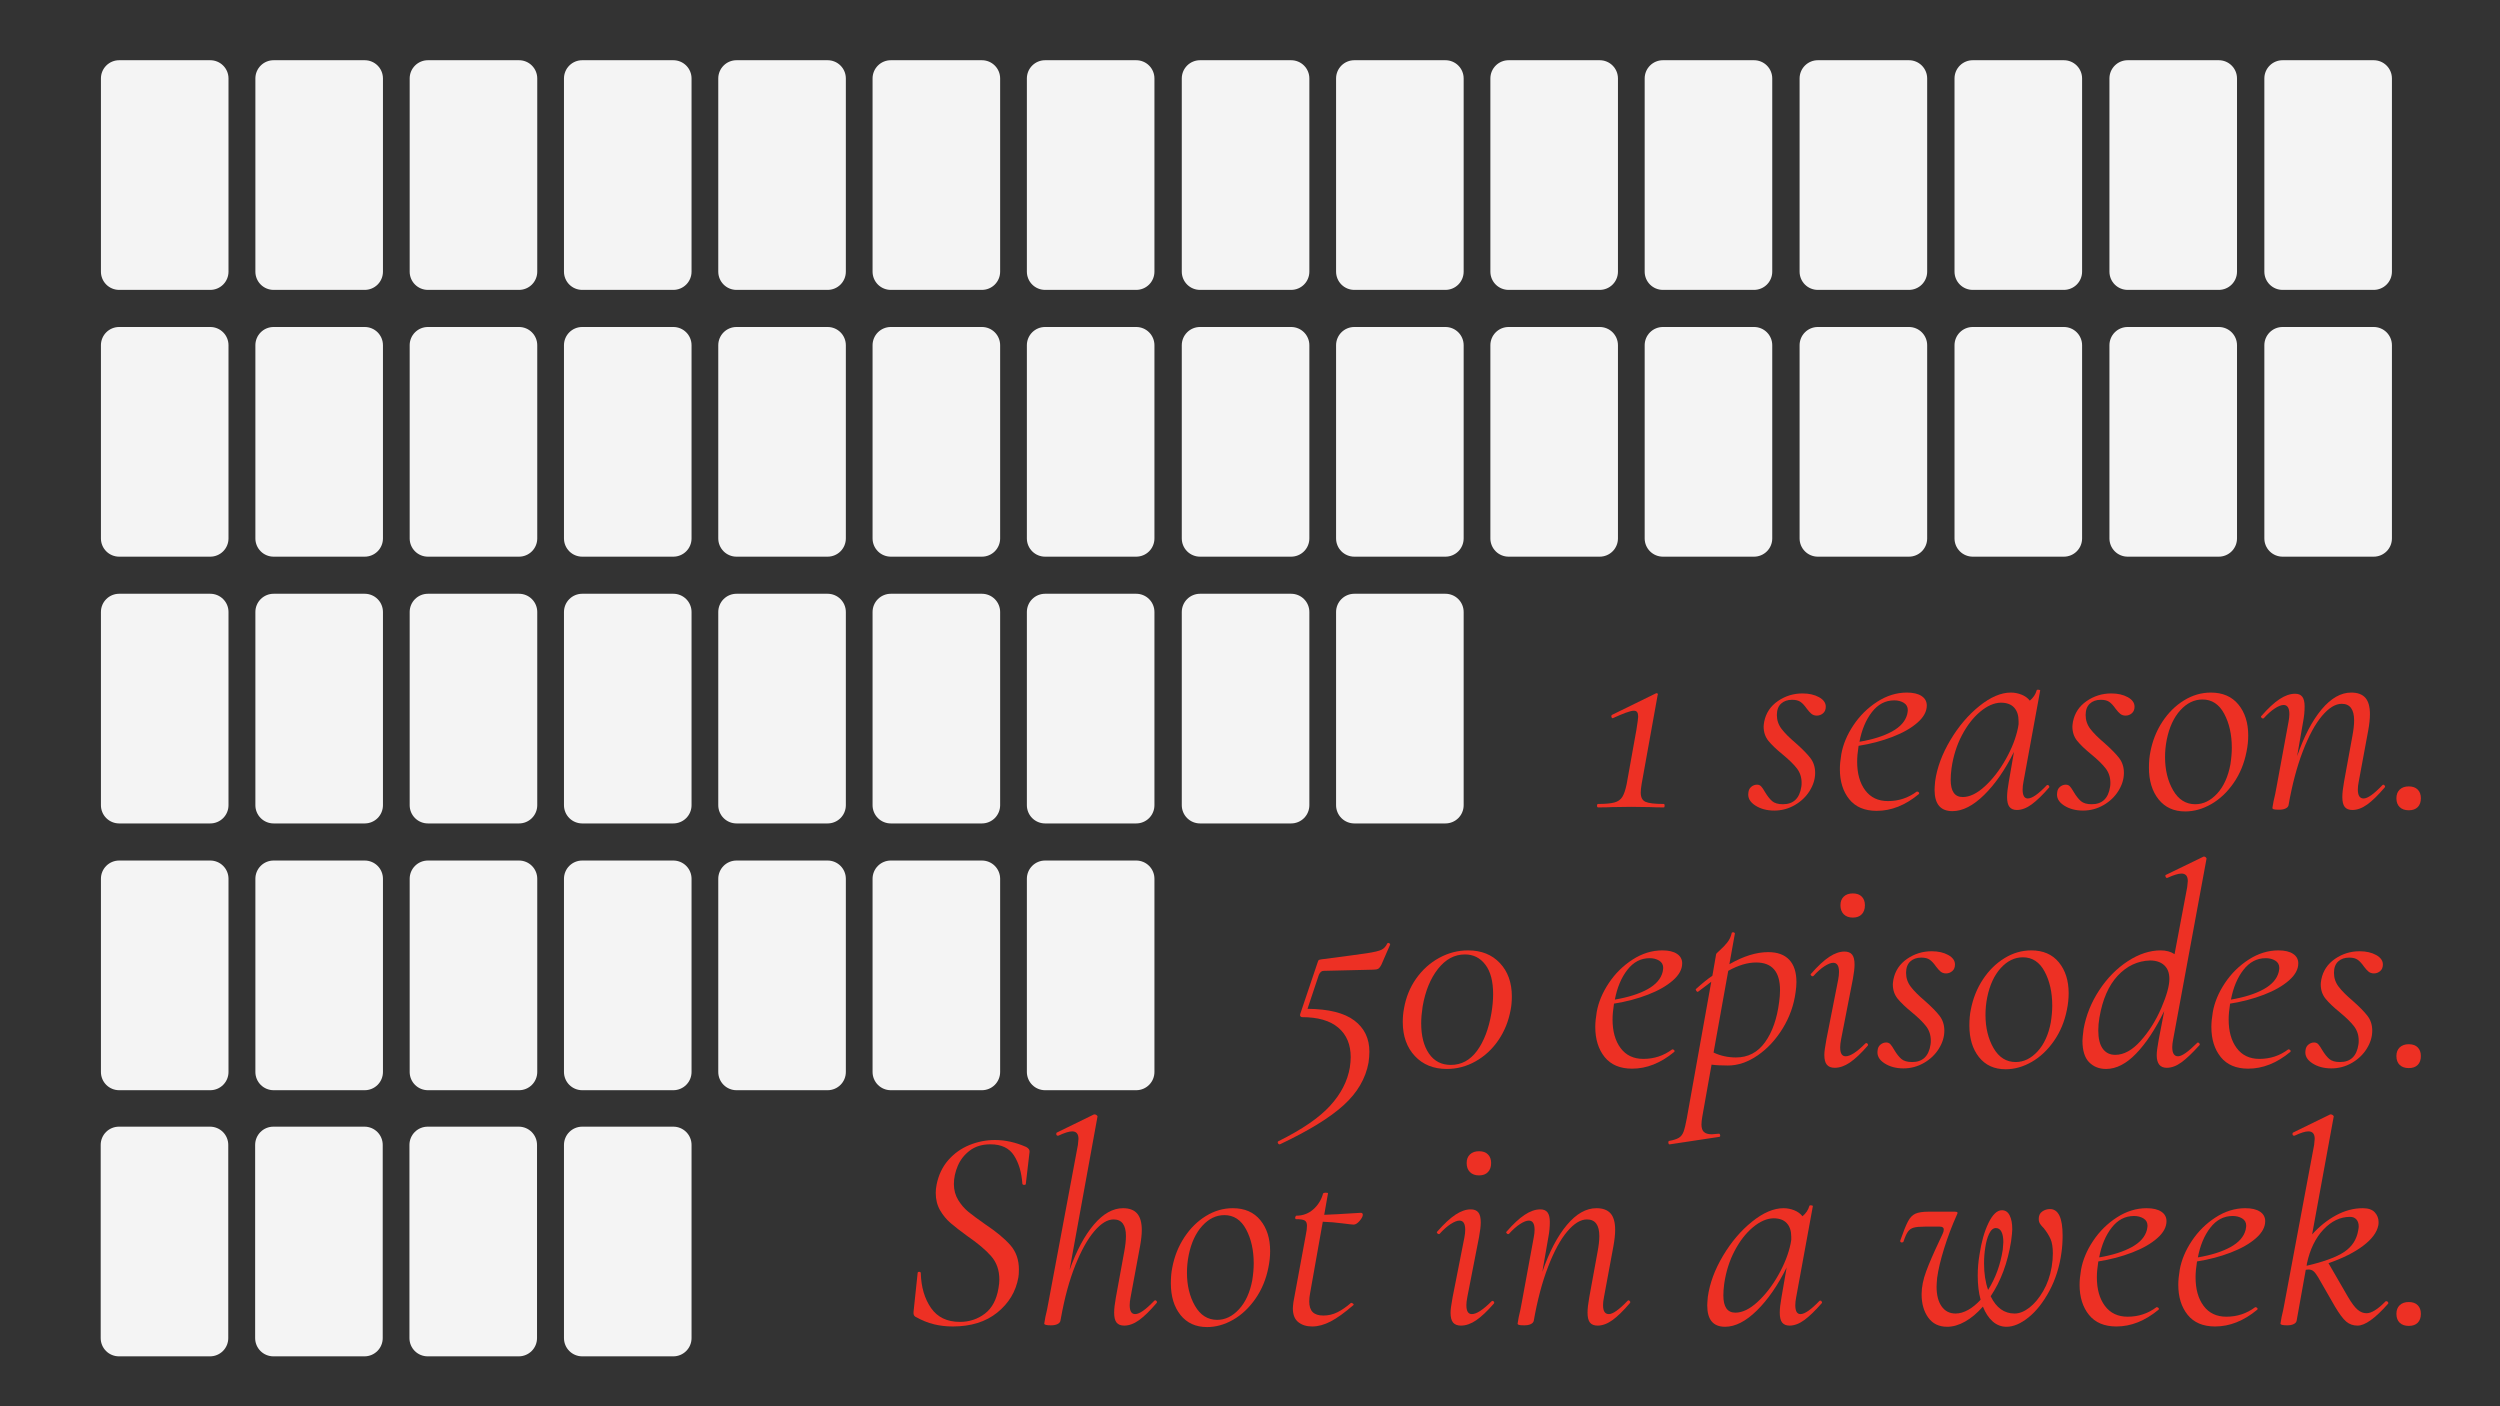 <?xml version="1.0" encoding="UTF-8" standalone="no"?>
<svg xmlns="http://www.w3.org/2000/svg" xmlns:xlink="http://www.w3.org/1999/xlink" width="1920" zoomAndPan="magnify" viewBox="0 0 1440 810" height="1080" preserveAspectRatio="xMidYMid meet" version="1.2"><rect x="0" y="0" width="1440" height="810" fill="#333333" stroke="none"/><defs><clipPath id="8101417892"><path d="M 58.133 34.688 L 131.617 34.688 L 131.617 167 L 58.133 167 Z M 58.133 34.688 "/></clipPath><clipPath id="f93b128e61"><path d="M 68.633 34.688 L 121.117 34.688 C 123.902 34.688 126.57 35.793 128.539 37.762 C 130.508 39.73 131.617 42.402 131.617 45.188 L 131.617 156.48 C 131.617 159.266 130.508 161.934 128.539 163.906 C 126.57 165.875 123.902 166.98 121.117 166.98 L 68.633 166.98 C 65.848 166.98 63.176 165.875 61.207 163.906 C 59.238 161.934 58.133 159.266 58.133 156.48 L 58.133 45.188 C 58.133 42.402 59.238 39.73 61.207 37.762 C 63.176 35.793 65.848 34.688 68.633 34.688 Z M 68.633 34.688 "/></clipPath><clipPath id="927fb3a789"><path d="M 147.098 34.688 L 220.582 34.688 L 220.582 167 L 147.098 167 Z M 147.098 34.688 "/></clipPath><clipPath id="e83165034f"><path d="M 157.598 34.688 L 210.082 34.688 C 212.867 34.688 215.539 35.793 217.508 37.762 C 219.477 39.73 220.582 42.402 220.582 45.188 L 220.582 156.48 C 220.582 159.266 219.477 161.934 217.508 163.906 C 215.539 165.875 212.867 166.98 210.082 166.98 L 157.598 166.98 C 154.812 166.98 152.145 165.875 150.176 163.906 C 148.203 161.934 147.098 159.266 147.098 156.48 L 147.098 45.188 C 147.098 42.402 148.203 39.73 150.176 37.762 C 152.145 35.793 154.812 34.688 157.598 34.688 Z M 157.598 34.688 "/></clipPath><clipPath id="307ec36d67"><path d="M 235.973 34.688 L 309.457 34.688 L 309.457 167 L 235.973 167 Z M 235.973 34.688 "/></clipPath><clipPath id="48d44ab0a0"><path d="M 246.473 34.688 L 298.957 34.688 C 301.742 34.688 304.414 35.793 306.383 37.762 C 308.352 39.73 309.457 42.402 309.457 45.188 L 309.457 156.48 C 309.457 159.266 308.352 161.934 306.383 163.906 C 304.414 165.875 301.742 166.98 298.957 166.98 L 246.473 166.98 C 243.688 166.98 241.02 165.875 239.051 163.906 C 237.078 161.934 235.973 159.266 235.973 156.48 L 235.973 45.188 C 235.973 42.402 237.078 39.73 239.051 37.762 C 241.02 35.793 243.688 34.688 246.473 34.688 Z M 246.473 34.688 "/></clipPath><clipPath id="3fe53f6568"><path d="M 324.848 34.688 L 398.332 34.688 L 398.332 167 L 324.848 167 Z M 324.848 34.688 "/></clipPath><clipPath id="4394d006f0"><path d="M 335.348 34.688 L 387.832 34.688 C 390.617 34.688 393.289 35.793 395.258 37.762 C 397.227 39.73 398.332 42.402 398.332 45.188 L 398.332 156.48 C 398.332 159.266 397.227 161.934 395.258 163.906 C 393.289 165.875 390.617 166.98 387.832 166.98 L 335.348 166.98 C 332.562 166.98 329.895 165.875 327.926 163.906 C 325.957 161.934 324.848 159.266 324.848 156.48 L 324.848 45.188 C 324.848 42.402 325.957 39.73 327.926 37.762 C 329.895 35.793 332.562 34.688 335.348 34.688 Z M 335.348 34.688 "/></clipPath><clipPath id="20db99dcd8"><path d="M 413.723 34.688 L 487.207 34.688 L 487.207 167 L 413.723 167 Z M 413.723 34.688 "/></clipPath><clipPath id="e2dda97426"><path d="M 424.223 34.688 L 476.707 34.688 C 479.492 34.688 482.164 35.793 484.133 37.762 C 486.102 39.73 487.207 42.402 487.207 45.188 L 487.207 156.48 C 487.207 159.266 486.102 161.934 484.133 163.906 C 482.164 165.875 479.492 166.98 476.707 166.98 L 424.223 166.98 C 421.441 166.98 418.77 165.875 416.801 163.906 C 414.832 161.934 413.723 159.266 413.723 156.48 L 413.723 45.188 C 413.723 42.402 414.832 39.73 416.801 37.762 C 418.77 35.793 421.441 34.688 424.223 34.688 Z M 424.223 34.688 "/></clipPath><clipPath id="67343a472d"><path d="M 502.598 34.688 L 576.082 34.688 L 576.082 167 L 502.598 167 Z M 502.598 34.688 "/></clipPath><clipPath id="2dba477309"><path d="M 513.098 34.688 L 565.582 34.688 C 568.367 34.688 571.039 35.793 573.008 37.762 C 574.977 39.73 576.082 42.402 576.082 45.188 L 576.082 156.48 C 576.082 159.266 574.977 161.934 573.008 163.906 C 571.039 165.875 568.367 166.98 565.582 166.98 L 513.098 166.98 C 510.316 166.98 507.645 165.875 505.676 163.906 C 503.707 161.934 502.598 159.266 502.598 156.48 L 502.598 45.188 C 502.598 42.402 503.707 39.73 505.676 37.762 C 507.645 35.793 510.316 34.688 513.098 34.688 Z M 513.098 34.688 "/></clipPath><clipPath id="3736752bbf"><path d="M 591.477 34.688 L 664.957 34.688 L 664.957 167 L 591.477 167 Z M 591.477 34.688 "/></clipPath><clipPath id="ff4ee225fb"><path d="M 601.977 34.688 L 654.457 34.688 C 657.242 34.688 659.914 35.793 661.883 37.762 C 663.852 39.73 664.957 42.402 664.957 45.188 L 664.957 156.48 C 664.957 159.266 663.852 161.934 661.883 163.906 C 659.914 165.875 657.242 166.98 654.457 166.98 L 601.977 166.98 C 599.191 166.98 596.52 165.875 594.551 163.906 C 592.582 161.934 591.477 159.266 591.477 156.48 L 591.477 45.188 C 591.477 42.402 592.582 39.73 594.551 37.762 C 596.52 35.793 599.191 34.688 601.977 34.688 Z M 601.977 34.688 "/></clipPath><clipPath id="0c0f2ba67c"><path d="M 680.707 34.688 L 754.191 34.688 L 754.191 167 L 680.707 167 Z M 680.707 34.688 "/></clipPath><clipPath id="2558f63c5e"><path d="M 691.207 34.688 L 743.691 34.688 C 746.477 34.688 749.148 35.793 751.117 37.762 C 753.086 39.73 754.191 42.402 754.191 45.188 L 754.191 156.48 C 754.191 159.266 753.086 161.934 751.117 163.906 C 749.148 165.875 746.477 166.98 743.691 166.98 L 691.207 166.98 C 688.422 166.98 685.754 165.875 683.785 163.906 C 681.812 161.934 680.707 159.266 680.707 156.48 L 680.707 45.188 C 680.707 42.402 681.812 39.73 683.785 37.762 C 685.754 35.793 688.422 34.688 691.207 34.688 Z M 691.207 34.688 "/></clipPath><clipPath id="90e2b2771a"><path d="M 769.582 34.688 L 843.066 34.688 L 843.066 167 L 769.582 167 Z M 769.582 34.688 "/></clipPath><clipPath id="3154ff3d50"><path d="M 780.082 34.688 L 832.566 34.688 C 835.352 34.688 838.023 35.793 839.992 37.762 C 841.961 39.73 843.066 42.402 843.066 45.188 L 843.066 156.48 C 843.066 159.266 841.961 161.934 839.992 163.906 C 838.023 165.875 835.352 166.98 832.566 166.98 L 780.082 166.98 C 777.297 166.98 774.629 165.875 772.66 163.906 C 770.688 161.934 769.582 159.266 769.582 156.48 L 769.582 45.188 C 769.582 42.402 770.688 39.73 772.66 37.762 C 774.629 35.793 777.297 34.688 780.082 34.688 Z M 780.082 34.688 "/></clipPath><clipPath id="55684caef4"><path d="M 858.457 34.688 L 931.941 34.688 L 931.941 167 L 858.457 167 Z M 858.457 34.688 "/></clipPath><clipPath id="429ac760dc"><path d="M 868.957 34.688 L 921.441 34.688 C 924.227 34.688 926.898 35.793 928.867 37.762 C 930.836 39.73 931.941 42.402 931.941 45.188 L 931.941 156.48 C 931.941 159.266 930.836 161.934 928.867 163.906 C 926.898 165.875 924.227 166.98 921.441 166.98 L 868.957 166.98 C 866.172 166.98 863.504 165.875 861.535 163.906 C 859.566 161.934 858.457 159.266 858.457 156.48 L 858.457 45.188 C 858.457 42.402 859.566 39.73 861.535 37.762 C 863.504 35.793 866.172 34.688 868.957 34.688 Z M 868.957 34.688 "/></clipPath><clipPath id="524ecb34e9"><path d="M 947.332 34.688 L 1020.816 34.688 L 1020.816 167 L 947.332 167 Z M 947.332 34.688 "/></clipPath><clipPath id="95de34e16e"><path d="M 957.832 34.688 L 1010.316 34.688 C 1013.102 34.688 1015.773 35.793 1017.742 37.762 C 1019.711 39.73 1020.816 42.402 1020.816 45.188 L 1020.816 156.48 C 1020.816 159.266 1019.711 161.934 1017.742 163.906 C 1015.773 165.875 1013.102 166.98 1010.316 166.98 L 957.832 166.98 C 955.051 166.98 952.379 165.875 950.41 163.906 C 948.441 161.934 947.332 159.266 947.332 156.48 L 947.332 45.188 C 947.332 42.402 948.441 39.73 950.41 37.762 C 952.379 35.793 955.051 34.688 957.832 34.688 Z M 957.832 34.688 "/></clipPath><clipPath id="de4236f99c"><path d="M 58.133 188.348 L 131.617 188.348 L 131.617 320.676 L 58.133 320.676 Z M 58.133 188.348 "/></clipPath><clipPath id="5a5c61409a"><path d="M 68.633 188.348 L 121.117 188.348 C 123.902 188.348 126.57 189.453 128.539 191.422 C 130.508 193.391 131.617 196.062 131.617 198.848 L 131.617 310.141 C 131.617 312.926 130.508 315.594 128.539 317.566 C 126.57 319.535 123.902 320.641 121.117 320.641 L 68.633 320.641 C 65.848 320.641 63.176 319.535 61.207 317.566 C 59.238 315.594 58.133 312.926 58.133 310.141 L 58.133 198.848 C 58.133 196.062 59.238 193.391 61.207 191.422 C 63.176 189.453 65.848 188.348 68.633 188.348 Z M 68.633 188.348 "/></clipPath><clipPath id="f273365fbe"><path d="M 147.098 188.348 L 220.582 188.348 L 220.582 320.676 L 147.098 320.676 Z M 147.098 188.348 "/></clipPath><clipPath id="8c46153c8c"><path d="M 157.598 188.348 L 210.082 188.348 C 212.867 188.348 215.539 189.453 217.508 191.422 C 219.477 193.391 220.582 196.062 220.582 198.848 L 220.582 310.141 C 220.582 312.926 219.477 315.594 217.508 317.566 C 215.539 319.535 212.867 320.641 210.082 320.641 L 157.598 320.641 C 154.812 320.641 152.145 319.535 150.176 317.566 C 148.203 315.594 147.098 312.926 147.098 310.141 L 147.098 198.848 C 147.098 196.062 148.203 193.391 150.176 191.422 C 152.145 189.453 154.812 188.348 157.598 188.348 Z M 157.598 188.348 "/></clipPath><clipPath id="d66b79af17"><path d="M 235.973 188.348 L 309.457 188.348 L 309.457 320.676 L 235.973 320.676 Z M 235.973 188.348 "/></clipPath><clipPath id="cc754f845e"><path d="M 246.473 188.348 L 298.957 188.348 C 301.742 188.348 304.414 189.453 306.383 191.422 C 308.352 193.391 309.457 196.062 309.457 198.848 L 309.457 310.141 C 309.457 312.926 308.352 315.594 306.383 317.566 C 304.414 319.535 301.742 320.641 298.957 320.641 L 246.473 320.641 C 243.688 320.641 241.02 319.535 239.051 317.566 C 237.078 315.594 235.973 312.926 235.973 310.141 L 235.973 198.848 C 235.973 196.062 237.078 193.391 239.051 191.422 C 241.02 189.453 243.688 188.348 246.473 188.348 Z M 246.473 188.348 "/></clipPath><clipPath id="8d8327d658"><path d="M 324.848 188.348 L 398.332 188.348 L 398.332 320.676 L 324.848 320.676 Z M 324.848 188.348 "/></clipPath><clipPath id="332ce2af13"><path d="M 335.348 188.348 L 387.832 188.348 C 390.617 188.348 393.289 189.453 395.258 191.422 C 397.227 193.391 398.332 196.062 398.332 198.848 L 398.332 310.141 C 398.332 312.926 397.227 315.594 395.258 317.566 C 393.289 319.535 390.617 320.641 387.832 320.641 L 335.348 320.641 C 332.562 320.641 329.895 319.535 327.926 317.566 C 325.957 315.594 324.848 312.926 324.848 310.141 L 324.848 198.848 C 324.848 196.062 325.957 193.391 327.926 191.422 C 329.895 189.453 332.562 188.348 335.348 188.348 Z M 335.348 188.348 "/></clipPath><clipPath id="aa52259f4b"><path d="M 413.723 188.348 L 487.207 188.348 L 487.207 320.676 L 413.723 320.676 Z M 413.723 188.348 "/></clipPath><clipPath id="6730c28743"><path d="M 424.223 188.348 L 476.707 188.348 C 479.492 188.348 482.164 189.453 484.133 191.422 C 486.102 193.391 487.207 196.062 487.207 198.848 L 487.207 310.141 C 487.207 312.926 486.102 315.594 484.133 317.566 C 482.164 319.535 479.492 320.641 476.707 320.641 L 424.223 320.641 C 421.441 320.641 418.77 319.535 416.801 317.566 C 414.832 315.594 413.723 312.926 413.723 310.141 L 413.723 198.848 C 413.723 196.062 414.832 193.391 416.801 191.422 C 418.77 189.453 421.441 188.348 424.223 188.348 Z M 424.223 188.348 "/></clipPath><clipPath id="fd08f62390"><path d="M 502.598 188.348 L 576.082 188.348 L 576.082 320.676 L 502.598 320.676 Z M 502.598 188.348 "/></clipPath><clipPath id="75c041e5f3"><path d="M 513.098 188.348 L 565.582 188.348 C 568.367 188.348 571.039 189.453 573.008 191.422 C 574.977 193.391 576.082 196.062 576.082 198.848 L 576.082 310.141 C 576.082 312.926 574.977 315.594 573.008 317.566 C 571.039 319.535 568.367 320.641 565.582 320.641 L 513.098 320.641 C 510.316 320.641 507.645 319.535 505.676 317.566 C 503.707 315.594 502.598 312.926 502.598 310.141 L 502.598 198.848 C 502.598 196.062 503.707 193.391 505.676 191.422 C 507.645 189.453 510.316 188.348 513.098 188.348 Z M 513.098 188.348 "/></clipPath><clipPath id="213a6a1dad"><path d="M 591.477 188.348 L 664.957 188.348 L 664.957 320.676 L 591.477 320.676 Z M 591.477 188.348 "/></clipPath><clipPath id="b73d305772"><path d="M 601.977 188.348 L 654.457 188.348 C 657.242 188.348 659.914 189.453 661.883 191.422 C 663.852 193.391 664.957 196.062 664.957 198.848 L 664.957 310.141 C 664.957 312.926 663.852 315.594 661.883 317.566 C 659.914 319.535 657.242 320.641 654.457 320.641 L 601.977 320.641 C 599.191 320.641 596.52 319.535 594.551 317.566 C 592.582 315.594 591.477 312.926 591.477 310.141 L 591.477 198.848 C 591.477 196.062 592.582 193.391 594.551 191.422 C 596.52 189.453 599.191 188.348 601.977 188.348 Z M 601.977 188.348 "/></clipPath><clipPath id="4e9d6896bb"><path d="M 680.707 188.348 L 754.191 188.348 L 754.191 320.676 L 680.707 320.676 Z M 680.707 188.348 "/></clipPath><clipPath id="40908e5ebe"><path d="M 691.207 188.348 L 743.691 188.348 C 746.477 188.348 749.148 189.453 751.117 191.422 C 753.086 193.391 754.191 196.062 754.191 198.848 L 754.191 310.141 C 754.191 312.926 753.086 315.594 751.117 317.566 C 749.148 319.535 746.477 320.641 743.691 320.641 L 691.207 320.641 C 688.422 320.641 685.754 319.535 683.785 317.566 C 681.812 315.594 680.707 312.926 680.707 310.141 L 680.707 198.848 C 680.707 196.062 681.812 193.391 683.785 191.422 C 685.754 189.453 688.422 188.348 691.207 188.348 Z M 691.207 188.348 "/></clipPath><clipPath id="df49b4835e"><path d="M 769.582 188.348 L 843.066 188.348 L 843.066 320.676 L 769.582 320.676 Z M 769.582 188.348 "/></clipPath><clipPath id="f4b6c52546"><path d="M 780.082 188.348 L 832.566 188.348 C 835.352 188.348 838.023 189.453 839.992 191.422 C 841.961 193.391 843.066 196.062 843.066 198.848 L 843.066 310.141 C 843.066 312.926 841.961 315.594 839.992 317.566 C 838.023 319.535 835.352 320.641 832.566 320.641 L 780.082 320.641 C 777.297 320.641 774.629 319.535 772.66 317.566 C 770.688 315.594 769.582 312.926 769.582 310.141 L 769.582 198.848 C 769.582 196.062 770.688 193.391 772.66 191.422 C 774.629 189.453 777.297 188.348 780.082 188.348 Z M 780.082 188.348 "/></clipPath><clipPath id="c6197e8131"><path d="M 858.457 188.348 L 931.941 188.348 L 931.941 320.676 L 858.457 320.676 Z M 858.457 188.348 "/></clipPath><clipPath id="ab338c7958"><path d="M 868.957 188.348 L 921.441 188.348 C 924.227 188.348 926.898 189.453 928.867 191.422 C 930.836 193.391 931.941 196.062 931.941 198.848 L 931.941 310.141 C 931.941 312.926 930.836 315.594 928.867 317.566 C 926.898 319.535 924.227 320.641 921.441 320.641 L 868.957 320.641 C 866.172 320.641 863.504 319.535 861.535 317.566 C 859.566 315.594 858.457 312.926 858.457 310.141 L 858.457 198.848 C 858.457 196.062 859.566 193.391 861.535 191.422 C 863.504 189.453 866.172 188.348 868.957 188.348 Z M 868.957 188.348 "/></clipPath><clipPath id="8383926aed"><path d="M 947.332 188.348 L 1020.816 188.348 L 1020.816 320.676 L 947.332 320.676 Z M 947.332 188.348 "/></clipPath><clipPath id="91e6593e2b"><path d="M 957.832 188.348 L 1010.316 188.348 C 1013.102 188.348 1015.773 189.453 1017.742 191.422 C 1019.711 193.391 1020.816 196.062 1020.816 198.848 L 1020.816 310.141 C 1020.816 312.926 1019.711 315.594 1017.742 317.566 C 1015.773 319.535 1013.102 320.641 1010.316 320.641 L 957.832 320.641 C 955.051 320.641 952.379 319.535 950.41 317.566 C 948.441 315.594 947.332 312.926 947.332 310.141 L 947.332 198.848 C 947.332 196.062 948.441 193.391 950.41 191.422 C 952.379 189.453 955.051 188.348 957.832 188.348 Z M 957.832 188.348 "/></clipPath><clipPath id="15d9eb309c"><path d="M 58.133 342.008 L 131.617 342.008 L 131.617 474.336 L 58.133 474.336 Z M 58.133 342.008 "/></clipPath><clipPath id="52a2316a26"><path d="M 68.633 342.008 L 121.117 342.008 C 123.902 342.008 126.57 343.113 128.539 345.082 C 130.508 347.051 131.617 349.723 131.617 352.508 L 131.617 463.801 C 131.617 466.586 130.508 469.258 128.539 471.227 C 126.57 473.195 123.902 474.301 121.117 474.301 L 68.633 474.301 C 65.848 474.301 63.176 473.195 61.207 471.227 C 59.238 469.258 58.133 466.586 58.133 463.801 L 58.133 352.508 C 58.133 349.723 59.238 347.051 61.207 345.082 C 63.176 343.113 65.848 342.008 68.633 342.008 Z M 68.633 342.008 "/></clipPath><clipPath id="01af91cc8a"><path d="M 147.098 342.008 L 220.582 342.008 L 220.582 474.336 L 147.098 474.336 Z M 147.098 342.008 "/></clipPath><clipPath id="300b8b8f12"><path d="M 157.598 342.008 L 210.082 342.008 C 212.867 342.008 215.539 343.113 217.508 345.082 C 219.477 347.051 220.582 349.723 220.582 352.508 L 220.582 463.801 C 220.582 466.586 219.477 469.258 217.508 471.227 C 215.539 473.195 212.867 474.301 210.082 474.301 L 157.598 474.301 C 154.812 474.301 152.145 473.195 150.176 471.227 C 148.203 469.258 147.098 466.586 147.098 463.801 L 147.098 352.508 C 147.098 349.723 148.203 347.051 150.176 345.082 C 152.145 343.113 154.812 342.008 157.598 342.008 Z M 157.598 342.008 "/></clipPath><clipPath id="6022ef4dd9"><path d="M 235.973 342.008 L 309.457 342.008 L 309.457 474.336 L 235.973 474.336 Z M 235.973 342.008 "/></clipPath><clipPath id="e293a627d7"><path d="M 246.473 342.008 L 298.957 342.008 C 301.742 342.008 304.414 343.113 306.383 345.082 C 308.352 347.051 309.457 349.723 309.457 352.508 L 309.457 463.801 C 309.457 466.586 308.352 469.258 306.383 471.227 C 304.414 473.195 301.742 474.301 298.957 474.301 L 246.473 474.301 C 243.688 474.301 241.02 473.195 239.051 471.227 C 237.078 469.258 235.973 466.586 235.973 463.801 L 235.973 352.508 C 235.973 349.723 237.078 347.051 239.051 345.082 C 241.02 343.113 243.688 342.008 246.473 342.008 Z M 246.473 342.008 "/></clipPath><clipPath id="447e2ec1ee"><path d="M 324.848 342.008 L 398.332 342.008 L 398.332 474.336 L 324.848 474.336 Z M 324.848 342.008 "/></clipPath><clipPath id="602eaedac2"><path d="M 335.348 342.008 L 387.832 342.008 C 390.617 342.008 393.289 343.113 395.258 345.082 C 397.227 347.051 398.332 349.723 398.332 352.508 L 398.332 463.801 C 398.332 466.586 397.227 469.258 395.258 471.227 C 393.289 473.195 390.617 474.301 387.832 474.301 L 335.348 474.301 C 332.562 474.301 329.895 473.195 327.926 471.227 C 325.957 469.258 324.848 466.586 324.848 463.801 L 324.848 352.508 C 324.848 349.723 325.957 347.051 327.926 345.082 C 329.895 343.113 332.562 342.008 335.348 342.008 Z M 335.348 342.008 "/></clipPath><clipPath id="1eb941777d"><path d="M 413.723 342.008 L 487.207 342.008 L 487.207 474.336 L 413.723 474.336 Z M 413.723 342.008 "/></clipPath><clipPath id="8a20cd6459"><path d="M 424.223 342.008 L 476.707 342.008 C 479.492 342.008 482.164 343.113 484.133 345.082 C 486.102 347.051 487.207 349.723 487.207 352.508 L 487.207 463.801 C 487.207 466.586 486.102 469.258 484.133 471.227 C 482.164 473.195 479.492 474.301 476.707 474.301 L 424.223 474.301 C 421.441 474.301 418.77 473.195 416.801 471.227 C 414.832 469.258 413.723 466.586 413.723 463.801 L 413.723 352.508 C 413.723 349.723 414.832 347.051 416.801 345.082 C 418.77 343.113 421.441 342.008 424.223 342.008 Z M 424.223 342.008 "/></clipPath><clipPath id="b9c2354127"><path d="M 502.598 342.008 L 576.082 342.008 L 576.082 474.336 L 502.598 474.336 Z M 502.598 342.008 "/></clipPath><clipPath id="0772fe503b"><path d="M 513.098 342.008 L 565.582 342.008 C 568.367 342.008 571.039 343.113 573.008 345.082 C 574.977 347.051 576.082 349.723 576.082 352.508 L 576.082 463.801 C 576.082 466.586 574.977 469.258 573.008 471.227 C 571.039 473.195 568.367 474.301 565.582 474.301 L 513.098 474.301 C 510.316 474.301 507.645 473.195 505.676 471.227 C 503.707 469.258 502.598 466.586 502.598 463.801 L 502.598 352.508 C 502.598 349.723 503.707 347.051 505.676 345.082 C 507.645 343.113 510.316 342.008 513.098 342.008 Z M 513.098 342.008 "/></clipPath><clipPath id="d66a3e427f"><path d="M 591.477 342.008 L 664.957 342.008 L 664.957 474.336 L 591.477 474.336 Z M 591.477 342.008 "/></clipPath><clipPath id="033155ae52"><path d="M 601.977 342.008 L 654.457 342.008 C 657.242 342.008 659.914 343.113 661.883 345.082 C 663.852 347.051 664.957 349.723 664.957 352.508 L 664.957 463.801 C 664.957 466.586 663.852 469.258 661.883 471.227 C 659.914 473.195 657.242 474.301 654.457 474.301 L 601.977 474.301 C 599.191 474.301 596.52 473.195 594.551 471.227 C 592.582 469.258 591.477 466.586 591.477 463.801 L 591.477 352.508 C 591.477 349.723 592.582 347.051 594.551 345.082 C 596.52 343.113 599.191 342.008 601.977 342.008 Z M 601.977 342.008 "/></clipPath><clipPath id="241bf5542a"><path d="M 680.707 342.008 L 754.191 342.008 L 754.191 474.336 L 680.707 474.336 Z M 680.707 342.008 "/></clipPath><clipPath id="225a728931"><path d="M 691.207 342.008 L 743.691 342.008 C 746.477 342.008 749.148 343.113 751.117 345.082 C 753.086 347.051 754.191 349.723 754.191 352.508 L 754.191 463.801 C 754.191 466.586 753.086 469.258 751.117 471.227 C 749.148 473.195 746.477 474.301 743.691 474.301 L 691.207 474.301 C 688.422 474.301 685.754 473.195 683.785 471.227 C 681.812 469.258 680.707 466.586 680.707 463.801 L 680.707 352.508 C 680.707 349.723 681.812 347.051 683.785 345.082 C 685.754 343.113 688.422 342.008 691.207 342.008 Z M 691.207 342.008 "/></clipPath><clipPath id="287fa0aa0c"><path d="M 769.582 342.008 L 843.066 342.008 L 843.066 474.336 L 769.582 474.336 Z M 769.582 342.008 "/></clipPath><clipPath id="eda35aedf1"><path d="M 780.082 342.008 L 832.566 342.008 C 835.352 342.008 838.023 343.113 839.992 345.082 C 841.961 347.051 843.066 349.723 843.066 352.508 L 843.066 463.801 C 843.066 466.586 841.961 469.258 839.992 471.227 C 838.023 473.195 835.352 474.301 832.566 474.301 L 780.082 474.301 C 777.297 474.301 774.629 473.195 772.66 471.227 C 770.688 469.258 769.582 466.586 769.582 463.801 L 769.582 352.508 C 769.582 349.723 770.688 347.051 772.66 345.082 C 774.629 343.113 777.297 342.008 780.082 342.008 Z M 780.082 342.008 "/></clipPath><clipPath id="e94fae471e"><path d="M 1036.566 188.348 L 1110.051 188.348 L 1110.051 320.676 L 1036.566 320.676 Z M 1036.566 188.348 "/></clipPath><clipPath id="b43df691c4"><path d="M 1047.066 188.348 L 1099.551 188.348 C 1102.336 188.348 1105.004 189.453 1106.977 191.422 C 1108.945 193.391 1110.051 196.062 1110.051 198.848 L 1110.051 310.141 C 1110.051 312.926 1108.945 315.594 1106.977 317.566 C 1105.004 319.535 1102.336 320.641 1099.551 320.641 L 1047.066 320.641 C 1044.281 320.641 1041.613 319.535 1039.641 317.566 C 1037.672 315.594 1036.566 312.926 1036.566 310.141 L 1036.566 198.848 C 1036.566 196.062 1037.672 193.391 1039.641 191.422 C 1041.613 189.453 1044.281 188.348 1047.066 188.348 Z M 1047.066 188.348 "/></clipPath><clipPath id="1b95fc78c2"><path d="M 1036.566 34.688 L 1110.051 34.688 L 1110.051 167 L 1036.566 167 Z M 1036.566 34.688 "/></clipPath><clipPath id="283397e05f"><path d="M 1047.066 34.688 L 1099.551 34.688 C 1102.336 34.688 1105.004 35.793 1106.977 37.762 C 1108.945 39.73 1110.051 42.402 1110.051 45.188 L 1110.051 156.48 C 1110.051 159.266 1108.945 161.934 1106.977 163.906 C 1105.004 165.875 1102.336 166.98 1099.551 166.98 L 1047.066 166.98 C 1044.281 166.98 1041.613 165.875 1039.641 163.906 C 1037.672 161.934 1036.566 159.266 1036.566 156.48 L 1036.566 45.188 C 1036.566 42.402 1037.672 39.73 1039.641 37.762 C 1041.613 35.793 1044.281 34.688 1047.066 34.688 Z M 1047.066 34.688 "/></clipPath><clipPath id="8ef16a2fb7"><path d="M 58.133 495.668 L 131.617 495.668 L 131.617 627.996 L 58.133 627.996 Z M 58.133 495.668 "/></clipPath><clipPath id="9ce761e8c6"><path d="M 68.633 495.668 L 121.117 495.668 C 123.902 495.668 126.57 496.773 128.539 498.742 C 130.508 500.711 131.617 503.383 131.617 506.168 L 131.617 617.461 C 131.617 620.246 130.508 622.918 128.539 624.887 C 126.57 626.855 123.902 627.961 121.117 627.961 L 68.633 627.961 C 65.848 627.961 63.176 626.855 61.207 624.887 C 59.238 622.918 58.133 620.246 58.133 617.461 L 58.133 506.168 C 58.133 503.383 59.238 500.711 61.207 498.742 C 63.176 496.773 65.848 495.668 68.633 495.668 Z M 68.633 495.668 "/></clipPath><clipPath id="236b4427fd"><path d="M 147.098 495.668 L 220.582 495.668 L 220.582 627.996 L 147.098 627.996 Z M 147.098 495.668 "/></clipPath><clipPath id="e6a9bd2a4c"><path d="M 157.598 495.668 L 210.082 495.668 C 212.867 495.668 215.539 496.773 217.508 498.742 C 219.477 500.711 220.582 503.383 220.582 506.168 L 220.582 617.461 C 220.582 620.246 219.477 622.918 217.508 624.887 C 215.539 626.855 212.867 627.961 210.082 627.961 L 157.598 627.961 C 154.812 627.961 152.145 626.855 150.176 624.887 C 148.203 622.918 147.098 620.246 147.098 617.461 L 147.098 506.168 C 147.098 503.383 148.203 500.711 150.176 498.742 C 152.145 496.773 154.812 495.668 157.598 495.668 Z M 157.598 495.668 "/></clipPath><clipPath id="eb016be0b3"><path d="M 235.973 495.668 L 309.457 495.668 L 309.457 627.996 L 235.973 627.996 Z M 235.973 495.668 "/></clipPath><clipPath id="c43a1f82d4"><path d="M 246.473 495.668 L 298.957 495.668 C 301.742 495.668 304.414 496.773 306.383 498.742 C 308.352 500.711 309.457 503.383 309.457 506.168 L 309.457 617.461 C 309.457 620.246 308.352 622.918 306.383 624.887 C 304.414 626.855 301.742 627.961 298.957 627.961 L 246.473 627.961 C 243.688 627.961 241.02 626.855 239.051 624.887 C 237.078 622.918 235.973 620.246 235.973 617.461 L 235.973 506.168 C 235.973 503.383 237.078 500.711 239.051 498.742 C 241.02 496.773 243.688 495.668 246.473 495.668 Z M 246.473 495.668 "/></clipPath><clipPath id="85772f93bc"><path d="M 324.848 495.668 L 398.332 495.668 L 398.332 627.996 L 324.848 627.996 Z M 324.848 495.668 "/></clipPath><clipPath id="03c955b6ec"><path d="M 335.348 495.668 L 387.832 495.668 C 390.617 495.668 393.289 496.773 395.258 498.742 C 397.227 500.711 398.332 503.383 398.332 506.168 L 398.332 617.461 C 398.332 620.246 397.227 622.918 395.258 624.887 C 393.289 626.855 390.617 627.961 387.832 627.961 L 335.348 627.961 C 332.562 627.961 329.895 626.855 327.926 624.887 C 325.957 622.918 324.848 620.246 324.848 617.461 L 324.848 506.168 C 324.848 503.383 325.957 500.711 327.926 498.742 C 329.895 496.773 332.562 495.668 335.348 495.668 Z M 335.348 495.668 "/></clipPath><clipPath id="241a223676"><path d="M 413.723 495.668 L 487.207 495.668 L 487.207 627.996 L 413.723 627.996 Z M 413.723 495.668 "/></clipPath><clipPath id="df13ffafc5"><path d="M 424.223 495.668 L 476.707 495.668 C 479.492 495.668 482.164 496.773 484.133 498.742 C 486.102 500.711 487.207 503.383 487.207 506.168 L 487.207 617.461 C 487.207 620.246 486.102 622.918 484.133 624.887 C 482.164 626.855 479.492 627.961 476.707 627.961 L 424.223 627.961 C 421.441 627.961 418.77 626.855 416.801 624.887 C 414.832 622.918 413.723 620.246 413.723 617.461 L 413.723 506.168 C 413.723 503.383 414.832 500.711 416.801 498.742 C 418.77 496.773 421.441 495.668 424.223 495.668 Z M 424.223 495.668 "/></clipPath><clipPath id="be4c804c76"><path d="M 502.598 495.668 L 576.082 495.668 L 576.082 627.996 L 502.598 627.996 Z M 502.598 495.668 "/></clipPath><clipPath id="f9ffbde991"><path d="M 513.098 495.668 L 565.582 495.668 C 568.367 495.668 571.039 496.773 573.008 498.742 C 574.977 500.711 576.082 503.383 576.082 506.168 L 576.082 617.461 C 576.082 620.246 574.977 622.918 573.008 624.887 C 571.039 626.855 568.367 627.961 565.582 627.961 L 513.098 627.961 C 510.316 627.961 507.645 626.855 505.676 624.887 C 503.707 622.918 502.598 620.246 502.598 617.461 L 502.598 506.168 C 502.598 503.383 503.707 500.711 505.676 498.742 C 507.645 496.773 510.316 495.668 513.098 495.668 Z M 513.098 495.668 "/></clipPath><clipPath id="a7217e0032"><path d="M 591.477 495.668 L 664.957 495.668 L 664.957 627.996 L 591.477 627.996 Z M 591.477 495.668 "/></clipPath><clipPath id="6bd0ea9ed8"><path d="M 601.977 495.668 L 654.457 495.668 C 657.242 495.668 659.914 496.773 661.883 498.742 C 663.852 500.711 664.957 503.383 664.957 506.168 L 664.957 617.461 C 664.957 620.246 663.852 622.918 661.883 624.887 C 659.914 626.855 657.242 627.961 654.457 627.961 L 601.977 627.961 C 599.191 627.961 596.52 626.855 594.551 624.887 C 592.582 622.918 591.477 620.246 591.477 617.461 L 591.477 506.168 C 591.477 503.383 592.582 500.711 594.551 498.742 C 596.52 496.773 599.191 495.668 601.977 495.668 Z M 601.977 495.668 "/></clipPath><clipPath id="35bb14ab7f"><path d="M 1304.266 34.688 L 1377.75 34.688 L 1377.75 167 L 1304.266 167 Z M 1304.266 34.688 "/></clipPath><clipPath id="ae892e70f6"><path d="M 1314.766 34.688 L 1367.25 34.688 C 1370.035 34.688 1372.707 35.793 1374.676 37.762 C 1376.645 39.73 1377.75 42.402 1377.75 45.188 L 1377.75 156.48 C 1377.75 159.266 1376.645 161.934 1374.676 163.906 C 1372.707 165.875 1370.035 166.98 1367.25 166.98 L 1314.766 166.98 C 1311.98 166.98 1309.312 165.875 1307.344 163.906 C 1305.371 161.934 1304.266 159.266 1304.266 156.48 L 1304.266 45.188 C 1304.266 42.402 1305.371 39.73 1307.344 37.762 C 1309.312 35.793 1311.98 34.688 1314.766 34.688 Z M 1314.766 34.688 "/></clipPath><clipPath id="7c6308a082"><path d="M 1215.035 34.688 L 1288.516 34.688 L 1288.516 167 L 1215.035 167 Z M 1215.035 34.688 "/></clipPath><clipPath id="1ba3de4d58"><path d="M 1225.535 34.688 L 1278.016 34.688 C 1280.801 34.688 1283.473 35.793 1285.441 37.762 C 1287.41 39.73 1288.516 42.402 1288.516 45.188 L 1288.516 156.48 C 1288.516 159.266 1287.41 161.934 1285.441 163.906 C 1283.473 165.875 1280.801 166.98 1278.016 166.98 L 1225.535 166.98 C 1222.75 166.98 1220.078 165.875 1218.109 163.906 C 1216.141 161.934 1215.035 159.266 1215.035 156.48 L 1215.035 45.188 C 1215.035 42.402 1216.141 39.73 1218.109 37.762 C 1220.078 35.793 1222.75 34.688 1225.535 34.688 Z M 1225.535 34.688 "/></clipPath><clipPath id="59049dfa1b"><path d="M 1125.801 188.348 L 1199.285 188.348 L 1199.285 320.676 L 1125.801 320.676 Z M 1125.801 188.348 "/></clipPath><clipPath id="58d2d7a1e9"><path d="M 1136.301 188.348 L 1188.785 188.348 C 1191.566 188.348 1194.238 189.453 1196.207 191.422 C 1198.176 193.391 1199.285 196.062 1199.285 198.848 L 1199.285 310.141 C 1199.285 312.926 1198.176 315.594 1196.207 317.566 C 1194.238 319.535 1191.566 320.641 1188.785 320.641 L 1136.301 320.641 C 1133.516 320.641 1130.844 319.535 1128.875 317.566 C 1126.906 315.594 1125.801 312.926 1125.801 310.141 L 1125.801 198.848 C 1125.801 196.062 1126.906 193.391 1128.875 191.422 C 1130.844 189.453 1133.516 188.348 1136.301 188.348 Z M 1136.301 188.348 "/></clipPath><clipPath id="c059f33679"><path d="M 1125.801 34.688 L 1199.285 34.688 L 1199.285 167 L 1125.801 167 Z M 1125.801 34.688 "/></clipPath><clipPath id="63c7a84a67"><path d="M 1136.301 34.688 L 1188.785 34.688 C 1191.566 34.688 1194.238 35.793 1196.207 37.762 C 1198.176 39.73 1199.285 42.402 1199.285 45.188 L 1199.285 156.48 C 1199.285 159.266 1198.176 161.934 1196.207 163.906 C 1194.238 165.875 1191.566 166.98 1188.785 166.98 L 1136.301 166.98 C 1133.516 166.98 1130.844 165.875 1128.875 163.906 C 1126.906 161.934 1125.801 159.266 1125.801 156.48 L 1125.801 45.188 C 1125.801 42.402 1126.906 39.73 1128.875 37.762 C 1130.844 35.793 1133.516 34.688 1136.301 34.688 Z M 1136.301 34.688 "/></clipPath><clipPath id="2c3739d974"><path d="M 58 648.961 L 131.48 648.961 L 131.48 781.289 L 58 781.289 Z M 58 648.961 "/></clipPath><clipPath id="6c566f135e"><path d="M 68.5 648.961 L 120.98 648.961 C 123.766 648.961 126.438 650.066 128.406 652.035 C 130.375 654.004 131.48 656.676 131.48 659.461 L 131.48 770.754 C 131.48 773.539 130.375 776.211 128.406 778.18 C 126.438 780.148 123.766 781.254 120.98 781.254 L 68.5 781.254 C 65.715 781.254 63.043 780.148 61.074 778.18 C 59.105 776.211 58 773.539 58 770.754 L 58 659.461 C 58 656.676 59.105 654.004 61.074 652.035 C 63.043 650.066 65.715 648.961 68.5 648.961 Z M 68.5 648.961 "/></clipPath><clipPath id="dd6b827d4d"><path d="M 146.965 648.961 L 220.449 648.961 L 220.449 781.289 L 146.965 781.289 Z M 146.965 648.961 "/></clipPath><clipPath id="b17a139e62"><path d="M 157.465 648.961 L 209.949 648.961 C 212.734 648.961 215.402 650.066 217.371 652.035 C 219.344 654.004 220.449 656.676 220.449 659.461 L 220.449 770.754 C 220.449 773.539 219.344 776.211 217.371 778.18 C 215.402 780.148 212.734 781.254 209.949 781.254 L 157.465 781.254 C 154.68 781.254 152.008 780.148 150.039 778.18 C 148.07 776.211 146.965 773.539 146.965 770.754 L 146.965 659.461 C 146.965 656.676 148.07 654.004 150.039 652.035 C 152.008 650.066 154.68 648.961 157.465 648.961 Z M 157.465 648.961 "/></clipPath><clipPath id="dfe53b0fc6"><path d="M 235.84 648.961 L 309.324 648.961 L 309.324 781.289 L 235.84 781.289 Z M 235.84 648.961 "/></clipPath><clipPath id="94f0fd72cc"><path d="M 246.34 648.961 L 298.824 648.961 C 301.609 648.961 304.277 650.066 306.246 652.035 C 308.219 654.004 309.324 656.676 309.324 659.461 L 309.324 770.754 C 309.324 773.539 308.219 776.211 306.246 778.18 C 304.277 780.148 301.609 781.254 298.824 781.254 L 246.34 781.254 C 243.555 781.254 240.883 780.148 238.914 778.18 C 236.945 776.211 235.84 773.539 235.84 770.754 L 235.84 659.461 C 235.84 656.676 236.945 654.004 238.914 652.035 C 240.883 650.066 243.555 648.961 246.34 648.961 Z M 246.34 648.961 "/></clipPath><clipPath id="88e657e5c3"><path d="M 1304.266 188.348 L 1377.75 188.348 L 1377.75 320.676 L 1304.266 320.676 Z M 1304.266 188.348 "/></clipPath><clipPath id="637f87fb59"><path d="M 1314.766 188.348 L 1367.25 188.348 C 1370.035 188.348 1372.707 189.453 1374.676 191.422 C 1376.645 193.391 1377.75 196.062 1377.75 198.848 L 1377.75 310.141 C 1377.75 312.926 1376.645 315.594 1374.676 317.566 C 1372.707 319.535 1370.035 320.641 1367.25 320.641 L 1314.766 320.641 C 1311.98 320.641 1309.312 319.535 1307.344 317.566 C 1305.371 315.594 1304.266 312.926 1304.266 310.141 L 1304.266 198.848 C 1304.266 196.062 1305.371 193.391 1307.344 191.422 C 1309.312 189.453 1311.98 188.348 1314.766 188.348 Z M 1314.766 188.348 "/></clipPath><clipPath id="684005ebcd"><path d="M 1215.035 188.348 L 1288.516 188.348 L 1288.516 320.676 L 1215.035 320.676 Z M 1215.035 188.348 "/></clipPath><clipPath id="d175ccdf73"><path d="M 1225.535 188.348 L 1278.016 188.348 C 1280.801 188.348 1283.473 189.453 1285.441 191.422 C 1287.41 193.391 1288.516 196.062 1288.516 198.848 L 1288.516 310.141 C 1288.516 312.926 1287.41 315.594 1285.441 317.566 C 1283.473 319.535 1280.801 320.641 1278.016 320.641 L 1225.535 320.641 C 1222.75 320.641 1220.078 319.535 1218.109 317.566 C 1216.141 315.594 1215.035 312.926 1215.035 310.141 L 1215.035 198.848 C 1215.035 196.062 1216.141 193.391 1218.109 191.422 C 1220.078 189.453 1222.75 188.348 1225.535 188.348 Z M 1225.535 188.348 "/></clipPath><clipPath id="0981e04827"><path d="M 324.848 648.961 L 398.332 648.961 L 398.332 781.289 L 324.848 781.289 Z M 324.848 648.961 "/></clipPath><clipPath id="59161b0619"><path d="M 335.348 648.961 L 387.832 648.961 C 390.617 648.961 393.289 650.066 395.258 652.035 C 397.227 654.004 398.332 656.676 398.332 659.461 L 398.332 770.754 C 398.332 773.539 397.227 776.211 395.258 778.18 C 393.289 780.148 390.617 781.254 387.832 781.254 L 335.348 781.254 C 332.562 781.254 329.895 780.148 327.926 778.18 C 325.957 776.211 324.848 773.539 324.848 770.754 L 324.848 659.461 C 324.848 656.676 325.957 654.004 327.926 652.035 C 329.895 650.066 332.562 648.961 335.348 648.961 Z M 335.348 648.961 "/></clipPath></defs><g id="fefa965410"><g clip-rule="nonzero" clip-path="url(#8101417892)"><g clip-rule="nonzero" clip-path="url(#f93b128e61)"><path style=" stroke:none;fill-rule:nonzero;fill:#f4f4f4;fill-opacity:1;" d="M 58.133 34.688 L 131.617 34.688 L 131.617 167.016 L 58.133 167.016 Z M 58.133 34.688 "/></g></g><g clip-rule="nonzero" clip-path="url(#927fb3a789)"><g clip-rule="nonzero" clip-path="url(#e83165034f)"><path style=" stroke:none;fill-rule:nonzero;fill:#f4f4f4;fill-opacity:1;" d="M 147.098 34.688 L 220.582 34.688 L 220.582 167.016 L 147.098 167.016 Z M 147.098 34.688 "/></g></g><g clip-rule="nonzero" clip-path="url(#307ec36d67)"><g clip-rule="nonzero" clip-path="url(#48d44ab0a0)"><path style=" stroke:none;fill-rule:nonzero;fill:#f4f4f4;fill-opacity:1;" d="M 235.973 34.688 L 309.457 34.688 L 309.457 167.016 L 235.973 167.016 Z M 235.973 34.688 "/></g></g><g clip-rule="nonzero" clip-path="url(#3fe53f6568)"><g clip-rule="nonzero" clip-path="url(#4394d006f0)"><path style=" stroke:none;fill-rule:nonzero;fill:#f4f4f4;fill-opacity:1;" d="M 324.848 34.688 L 398.332 34.688 L 398.332 167.016 L 324.848 167.016 Z M 324.848 34.688 "/></g></g><g clip-rule="nonzero" clip-path="url(#20db99dcd8)"><g clip-rule="nonzero" clip-path="url(#e2dda97426)"><path style=" stroke:none;fill-rule:nonzero;fill:#f4f4f4;fill-opacity:1;" d="M 413.723 34.688 L 487.207 34.688 L 487.207 167.016 L 413.723 167.016 Z M 413.723 34.688 "/></g></g><g clip-rule="nonzero" clip-path="url(#67343a472d)"><g clip-rule="nonzero" clip-path="url(#2dba477309)"><path style=" stroke:none;fill-rule:nonzero;fill:#f4f4f4;fill-opacity:1;" d="M 502.598 34.688 L 576.082 34.688 L 576.082 167.016 L 502.598 167.016 Z M 502.598 34.688 "/></g></g><g clip-rule="nonzero" clip-path="url(#3736752bbf)"><g clip-rule="nonzero" clip-path="url(#ff4ee225fb)"><path style=" stroke:none;fill-rule:nonzero;fill:#f4f4f4;fill-opacity:1;" d="M 591.477 34.688 L 664.957 34.688 L 664.957 167.016 L 591.477 167.016 Z M 591.477 34.688 "/></g></g><g clip-rule="nonzero" clip-path="url(#0c0f2ba67c)"><g clip-rule="nonzero" clip-path="url(#2558f63c5e)"><path style=" stroke:none;fill-rule:nonzero;fill:#f4f4f4;fill-opacity:1;" d="M 680.707 34.688 L 754.191 34.688 L 754.191 167.016 L 680.707 167.016 Z M 680.707 34.688 "/></g></g><g clip-rule="nonzero" clip-path="url(#90e2b2771a)"><g clip-rule="nonzero" clip-path="url(#3154ff3d50)"><path style=" stroke:none;fill-rule:nonzero;fill:#f4f4f4;fill-opacity:1;" d="M 769.582 34.688 L 843.066 34.688 L 843.066 167.016 L 769.582 167.016 Z M 769.582 34.688 "/></g></g><g clip-rule="nonzero" clip-path="url(#55684caef4)"><g clip-rule="nonzero" clip-path="url(#429ac760dc)"><path style=" stroke:none;fill-rule:nonzero;fill:#f4f4f4;fill-opacity:1;" d="M 858.457 34.688 L 931.941 34.688 L 931.941 167.016 L 858.457 167.016 Z M 858.457 34.688 "/></g></g><g clip-rule="nonzero" clip-path="url(#524ecb34e9)"><g clip-rule="nonzero" clip-path="url(#95de34e16e)"><path style=" stroke:none;fill-rule:nonzero;fill:#f4f4f4;fill-opacity:1;" d="M 947.332 34.688 L 1020.816 34.688 L 1020.816 167.016 L 947.332 167.016 Z M 947.332 34.688 "/></g></g><g clip-rule="nonzero" clip-path="url(#de4236f99c)"><g clip-rule="nonzero" clip-path="url(#5a5c61409a)"><path style=" stroke:none;fill-rule:nonzero;fill:#f4f4f4;fill-opacity:1;" d="M 58.133 188.348 L 131.617 188.348 L 131.617 320.676 L 58.133 320.676 Z M 58.133 188.348 "/></g></g><g clip-rule="nonzero" clip-path="url(#f273365fbe)"><g clip-rule="nonzero" clip-path="url(#8c46153c8c)"><path style=" stroke:none;fill-rule:nonzero;fill:#f4f4f4;fill-opacity:1;" d="M 147.098 188.348 L 220.582 188.348 L 220.582 320.676 L 147.098 320.676 Z M 147.098 188.348 "/></g></g><g clip-rule="nonzero" clip-path="url(#d66b79af17)"><g clip-rule="nonzero" clip-path="url(#cc754f845e)"><path style=" stroke:none;fill-rule:nonzero;fill:#f4f4f4;fill-opacity:1;" d="M 235.973 188.348 L 309.457 188.348 L 309.457 320.676 L 235.973 320.676 Z M 235.973 188.348 "/></g></g><g clip-rule="nonzero" clip-path="url(#8d8327d658)"><g clip-rule="nonzero" clip-path="url(#332ce2af13)"><path style=" stroke:none;fill-rule:nonzero;fill:#f4f4f4;fill-opacity:1;" d="M 324.848 188.348 L 398.332 188.348 L 398.332 320.676 L 324.848 320.676 Z M 324.848 188.348 "/></g></g><g style="fill:#ed3024;fill-opacity:1;"><g transform="translate(918.223, 465.064)"><path style="stroke:none" d="M 2.328 0 C 1.879 0 1.656 -0.328 1.656 -0.984 C 1.656 -1.648 1.879 -1.984 2.328 -1.984 C 6.41 -1.984 9.5 -2.258 11.594 -2.812 C 13.695 -3.363 15.242 -4.441 16.234 -6.047 C 17.234 -7.648 18.066 -10.109 18.734 -13.422 L 24.359 -44.75 C 25.023 -48.945 25.359 -51.438 25.359 -52.219 C 25.359 -53.426 25.164 -54.305 24.781 -54.859 C 24.395 -55.41 23.758 -55.688 22.875 -55.688 C 21.875 -55.688 20.32 -55.301 18.219 -54.531 C 16.125 -53.758 13.754 -52.766 11.109 -51.547 L 10.781 -51.375 C 10.332 -51.375 10.051 -51.648 9.938 -52.203 C 9.832 -52.766 10 -53.156 10.438 -53.375 L 35.469 -65.641 C 35.801 -65.859 36.133 -65.859 36.469 -65.641 C 36.801 -65.422 36.852 -65.195 36.625 -64.969 L 27.344 -13.422 C 27.008 -11.43 26.844 -9.773 26.844 -8.453 C 26.844 -5.797 27.754 -4.051 29.578 -3.219 C 31.41 -2.395 34.922 -1.984 40.109 -1.984 C 40.441 -1.984 40.609 -1.648 40.609 -0.984 C 40.609 -0.328 40.441 0 40.109 0 C 36.797 0 34.203 -0.055 32.328 -0.172 L 21.375 -0.328 L 10.281 -0.172 C 8.395 -0.055 5.742 0 2.328 0 Z M 2.328 0 "/></g></g><g style="fill:#ed3024;fill-opacity:1;"><g transform="translate(966.456, 465.064)"><path style="stroke:none" d=""/></g></g><g style="fill:#ed3024;fill-opacity:1;"><g transform="translate(1005.242, 465.064)"><path style="stroke:none" d="M 16.734 1.828 C 12.43 1.828 8.758 0.832 5.719 -1.156 C 2.676 -3.145 1.379 -5.578 1.828 -8.453 C 1.93 -9.891 2.477 -11.02 3.469 -11.844 C 4.469 -12.676 5.578 -13.094 6.797 -13.094 C 7.785 -13.094 8.582 -12.758 9.188 -12.094 C 9.801 -11.438 10.551 -10.332 11.438 -8.781 C 12.758 -6.57 14.109 -4.859 15.484 -3.641 C 16.867 -2.43 18.945 -1.828 21.719 -1.828 C 27.789 -1.828 31.328 -5.195 32.328 -11.938 C 32.43 -12.488 32.484 -13.207 32.484 -14.094 C 32.484 -17.289 31.598 -20.051 29.828 -22.375 C 28.066 -24.695 25.305 -27.406 21.547 -30.5 C 17.898 -33.477 15.164 -36.098 13.344 -38.359 C 11.52 -40.629 10.609 -43.367 10.609 -46.578 C 10.609 -47.129 10.719 -48.066 10.938 -49.391 C 11.938 -54.367 14.562 -58.32 18.812 -61.25 C 23.062 -64.176 27.785 -65.641 32.984 -65.641 C 36.742 -65.641 39.922 -64.922 42.516 -63.484 C 45.109 -62.047 46.406 -60.223 46.406 -58.016 C 46.406 -56.359 45.879 -55.086 44.828 -54.203 C 43.785 -53.316 42.598 -52.875 41.266 -52.875 C 40.055 -52.875 39.035 -53.203 38.203 -53.859 C 37.379 -54.523 36.469 -55.523 35.469 -56.859 C 34.25 -58.617 33.062 -59.91 31.906 -60.734 C 30.75 -61.566 29.117 -61.984 27.016 -61.984 C 24.367 -61.984 22.242 -61.238 20.641 -59.75 C 19.035 -58.258 18.234 -56.078 18.234 -53.203 C 18.234 -50.223 19.145 -47.547 20.969 -45.172 C 22.789 -42.797 25.469 -40.113 29 -37.125 C 32.875 -33.695 35.723 -30.797 37.547 -28.422 C 39.367 -26.047 40.281 -23.203 40.281 -19.891 C 40.281 -16.359 39.227 -12.906 37.125 -9.531 C 35.031 -6.156 32.16 -3.414 28.516 -1.312 C 24.867 0.781 20.941 1.828 16.734 1.828 Z M 16.734 1.828 "/></g></g><g style="fill:#ed3024;fill-opacity:1;"><g transform="translate(1055.298, 465.064)"><path style="stroke:none" d="M 54.531 -58.672 C 54.531 -55.242 52.734 -51.957 49.141 -48.812 C 45.555 -45.664 40.75 -42.93 34.719 -40.609 C 28.695 -38.285 22.207 -36.57 15.25 -35.469 C 14.695 -31.938 14.422 -28.898 14.422 -26.359 C 14.422 -19.504 15.969 -14.004 19.062 -9.859 C 22.156 -5.711 26.52 -3.641 32.156 -3.641 C 38.344 -3.641 43.867 -5.461 48.734 -9.109 L 49.062 -9.109 C 49.395 -9.109 49.695 -8.941 49.969 -8.609 C 50.25 -8.285 50.223 -7.957 49.891 -7.625 C 42.148 -1.219 34.082 1.984 25.688 1.984 C 18.727 1.984 13.453 -0.25 9.859 -4.719 C 6.266 -9.195 4.469 -14.973 4.469 -22.047 C 4.469 -24.473 4.742 -27.344 5.297 -30.656 C 6.297 -36.289 8.617 -41.844 12.266 -47.312 C 15.91 -52.789 20.469 -57.297 25.938 -60.828 C 31.406 -64.367 37.125 -66.141 43.094 -66.141 C 46.738 -66.141 49.555 -65.473 51.547 -64.141 C 53.535 -62.816 54.531 -60.992 54.531 -58.672 Z M 35.797 -61.656 C 30.711 -61.656 26.43 -59.414 22.953 -54.938 C 19.473 -50.469 17.07 -44.754 15.75 -37.797 C 23.477 -39.117 29.742 -41.102 34.547 -43.75 C 39.359 -46.406 42.266 -49.723 43.266 -53.703 C 43.484 -54.805 43.594 -55.582 43.594 -56.031 C 43.594 -57.906 42.816 -59.312 41.266 -60.25 C 39.723 -61.188 37.898 -61.656 35.797 -61.656 Z M 35.797 -61.656 "/></g></g><g style="fill:#ed3024;fill-opacity:1;"><g transform="translate(1111.156, 465.064)"><path style="stroke:none" d="M 67.797 -12.766 C 67.898 -12.867 68.062 -12.922 68.281 -12.922 C 68.613 -12.922 68.891 -12.727 69.109 -12.344 C 69.336 -11.957 69.344 -11.656 69.125 -11.438 C 65.363 -7.125 62.02 -3.891 59.094 -1.734 C 56.164 0.41 53.316 1.484 50.547 1.484 C 48.672 1.484 47.266 0.906 46.328 -0.25 C 45.391 -1.406 44.922 -3.312 44.922 -5.969 C 44.922 -8.176 45.25 -11.102 45.906 -14.75 L 48.891 -31.984 C 43.805 -21.711 38.086 -13.453 31.734 -7.203 C 25.379 -0.961 19.273 2.156 13.422 2.156 C 6.578 2.156 3.156 -1.93 3.156 -10.109 C 3.156 -10.992 3.266 -12.648 3.484 -15.078 C 4.586 -22.922 7.516 -30.82 12.266 -38.781 C 17.016 -46.738 22.594 -53.285 29 -58.422 C 35.414 -63.566 41.441 -66.141 47.078 -66.141 C 49.172 -66.141 51.211 -65.75 53.203 -64.969 C 55.191 -64.195 56.797 -63.039 58.016 -61.5 C 60.004 -63.156 61.328 -65.141 61.984 -67.453 C 62.098 -67.785 62.484 -67.895 63.141 -67.781 C 63.805 -67.676 64.086 -67.516 63.984 -67.297 L 54.359 -14.75 C 54.035 -13.094 53.875 -11.602 53.875 -10.281 C 53.875 -6.852 54.867 -5.141 56.859 -5.141 C 59.285 -5.141 62.93 -7.68 67.797 -12.766 Z M 19.391 -5.969 C 23.367 -5.969 27.594 -8.008 32.062 -12.094 C 36.539 -16.188 40.547 -21.352 44.078 -27.594 C 47.617 -33.844 50 -39.945 51.219 -45.906 C 51.551 -47.344 51.66 -48.613 51.547 -49.719 C 51.547 -53.039 50.688 -55.641 48.969 -57.516 C 47.258 -59.391 44.691 -60.328 41.266 -60.328 C 37.398 -60.223 33.453 -58.484 29.422 -55.109 C 25.391 -51.742 21.879 -47.211 18.891 -41.516 C 15.91 -35.828 13.922 -29.504 12.922 -22.547 C 12.598 -20.109 12.438 -17.895 12.438 -15.906 C 12.438 -9.281 14.754 -5.969 19.391 -5.969 Z M 19.391 -5.969 "/></g></g><g style="fill:#ed3024;fill-opacity:1;"><g transform="translate(1183.091, 465.064)"><path style="stroke:none" d="M 16.734 1.828 C 12.43 1.828 8.758 0.832 5.719 -1.156 C 2.676 -3.145 1.379 -5.578 1.828 -8.453 C 1.93 -9.891 2.477 -11.02 3.469 -11.844 C 4.469 -12.676 5.578 -13.094 6.797 -13.094 C 7.785 -13.094 8.582 -12.758 9.188 -12.094 C 9.801 -11.438 10.551 -10.332 11.438 -8.781 C 12.758 -6.57 14.109 -4.859 15.484 -3.641 C 16.867 -2.43 18.945 -1.828 21.719 -1.828 C 27.789 -1.828 31.328 -5.195 32.328 -11.938 C 32.43 -12.488 32.484 -13.207 32.484 -14.094 C 32.484 -17.289 31.598 -20.051 29.828 -22.375 C 28.066 -24.695 25.305 -27.406 21.547 -30.5 C 17.898 -33.477 15.164 -36.098 13.344 -38.359 C 11.52 -40.629 10.609 -43.367 10.609 -46.578 C 10.609 -47.129 10.719 -48.066 10.938 -49.391 C 11.938 -54.367 14.562 -58.32 18.812 -61.25 C 23.062 -64.176 27.785 -65.641 32.984 -65.641 C 36.742 -65.641 39.922 -64.922 42.516 -63.484 C 45.109 -62.047 46.406 -60.223 46.406 -58.016 C 46.406 -56.359 45.879 -55.086 44.828 -54.203 C 43.785 -53.316 42.598 -52.875 41.266 -52.875 C 40.055 -52.875 39.035 -53.203 38.203 -53.859 C 37.379 -54.523 36.469 -55.523 35.469 -56.859 C 34.25 -58.617 33.062 -59.91 31.906 -60.734 C 30.75 -61.566 29.117 -61.984 27.016 -61.984 C 24.367 -61.984 22.242 -61.238 20.641 -59.75 C 19.035 -58.258 18.234 -56.078 18.234 -53.203 C 18.234 -50.223 19.145 -47.547 20.969 -45.172 C 22.789 -42.797 25.469 -40.113 29 -37.125 C 32.875 -33.695 35.723 -30.797 37.547 -28.422 C 39.367 -26.047 40.281 -23.203 40.281 -19.891 C 40.281 -16.359 39.227 -12.906 37.125 -9.531 C 35.031 -6.156 32.16 -3.414 28.516 -1.312 C 24.867 0.781 20.941 1.828 16.734 1.828 Z M 16.734 1.828 "/></g></g><g style="fill:#ed3024;fill-opacity:1;"><g transform="translate(1233.148, 465.064)"><path style="stroke:none" d="M 25.531 2.328 C 19.008 2.328 13.895 0.004 10.188 -4.641 C 6.488 -9.285 4.641 -15.363 4.641 -22.875 C 4.641 -26.301 4.914 -29.336 5.469 -31.984 C 6.688 -38.398 9.004 -44.203 12.422 -49.391 C 15.848 -54.586 19.992 -58.676 24.859 -61.656 C 29.723 -64.645 34.863 -66.141 40.281 -66.141 C 47.125 -66.141 52.426 -63.844 56.188 -59.25 C 59.945 -54.664 61.828 -48.727 61.828 -41.438 C 61.828 -38.344 61.492 -35.191 60.828 -31.984 C 59.504 -25.242 57.02 -19.25 53.375 -14 C 49.727 -8.75 45.445 -4.711 40.531 -1.891 C 35.613 0.922 30.613 2.328 25.531 2.328 Z M 31.328 -1.828 C 35.961 -1.828 40.16 -3.867 43.922 -7.953 C 47.68 -12.047 50.223 -17.629 51.547 -24.703 C 52.098 -28.234 52.375 -31.438 52.375 -34.312 C 52.375 -41.938 50.91 -48.484 47.984 -53.953 C 45.055 -59.422 40.883 -62.156 35.469 -62.156 C 30.719 -62.156 26.461 -60.082 22.703 -55.938 C 18.953 -51.789 16.359 -46.18 14.922 -39.109 C 14.254 -35.797 13.922 -32.426 13.922 -29 C 13.922 -21.602 15.469 -15.223 18.562 -9.859 C 21.656 -4.504 25.91 -1.828 31.328 -1.828 Z M 31.328 -1.828 "/></g></g><g style="fill:#ed3024;fill-opacity:1;"><g transform="translate(1299.116, 465.064)"><path style="stroke:none" d="M 73.094 -12.766 C 73.312 -12.984 73.477 -13.094 73.594 -13.094 C 73.926 -13.094 74.227 -12.898 74.5 -12.516 C 74.781 -12.129 74.754 -11.77 74.422 -11.438 C 70.66 -7.02 67.316 -3.758 64.391 -1.656 C 61.461 0.438 58.617 1.484 55.859 1.484 C 53.867 1.484 52.406 0.906 51.469 -0.25 C 50.531 -1.406 50.062 -3.312 50.062 -5.969 C 50.062 -8.176 50.391 -11.102 51.047 -14.75 L 55.859 -41.109 C 56.523 -44.641 56.859 -47.625 56.859 -50.062 C 56.859 -56.469 54.477 -59.672 49.719 -59.672 C 46.07 -59.672 42.285 -57.348 38.359 -52.703 C 34.441 -48.066 30.77 -41.301 27.344 -32.406 C 23.914 -23.508 21.156 -13.094 19.062 -1.156 C 18.844 -0.383 18.258 0.219 17.312 0.656 C 16.375 1.102 15.133 1.328 13.594 1.328 C 12.039 1.328 11.016 1.242 10.516 1.078 C 10.023 0.91 9.781 0.66 9.781 0.328 L 10.438 -3.484 C 11.102 -6.129 11.711 -9.055 12.266 -12.266 L 19.062 -49.234 C 19.395 -50.891 19.562 -52.379 19.562 -53.703 C 19.562 -57.234 18.457 -59 16.25 -59 C 14.914 -59 13.227 -58.336 11.188 -57.016 C 9.145 -55.691 7.02 -53.812 4.812 -51.375 C 4.695 -51.27 4.531 -51.219 4.312 -51.219 C 3.977 -51.219 3.672 -51.41 3.391 -51.797 C 3.117 -52.18 3.148 -52.484 3.484 -52.703 C 7.234 -57.016 10.68 -60.219 13.828 -62.312 C 16.984 -64.414 20 -65.469 22.875 -65.469 C 24.75 -65.469 26.129 -64.883 27.016 -63.719 C 27.898 -62.562 28.344 -60.711 28.344 -58.172 C 28.344 -55.305 28.066 -52.438 27.516 -49.562 L 24.031 -29.5 C 28.008 -40.988 32.707 -49.969 38.125 -56.438 C 43.539 -62.906 49.227 -66.141 55.188 -66.141 C 58.844 -66.141 61.551 -65.145 63.312 -63.156 C 65.082 -61.164 65.969 -58.016 65.969 -53.703 C 65.969 -51.047 65.633 -47.895 64.969 -44.25 L 59.5 -14.75 C 59.164 -13.094 59 -11.602 59 -10.281 C 59 -6.852 60.109 -5.141 62.328 -5.141 C 64.641 -5.141 68.227 -7.68 73.094 -12.766 Z M 73.094 -12.766 "/></g></g><g style="fill:#ed3024;fill-opacity:1;"><g transform="translate(1376.19, 465.064)"><path style="stroke:none" d="M 11.266 1.656 C 9.055 1.656 7.316 1.051 6.047 -0.156 C 4.773 -1.375 4.141 -3.086 4.141 -5.297 C 4.141 -7.398 4.773 -9.055 6.047 -10.266 C 7.316 -11.484 9.055 -12.094 11.266 -12.094 C 13.484 -12.094 15.195 -11.484 16.406 -10.266 C 17.625 -9.055 18.234 -7.398 18.234 -5.297 C 18.234 -3.086 17.625 -1.375 16.406 -0.156 C 15.195 1.051 13.484 1.656 11.266 1.656 Z M 11.266 1.656 "/></g></g><g style="fill:#ed3024;fill-opacity:1;"><g transform="translate(741.035, 613.564)"><path style="stroke:none" d="M 58.016 -70.109 C 58.234 -70.328 58.398 -70.438 58.516 -70.438 C 58.836 -70.438 59.133 -70.328 59.406 -70.109 C 59.688 -69.891 59.773 -69.672 59.672 -69.453 L 54.703 -58.016 C 54.035 -56.691 53.395 -55.863 52.781 -55.531 C 52.176 -55.195 51.211 -55.031 49.891 -55.031 L 21.375 -54.359 C 20.164 -54.359 19.227 -53.531 18.562 -51.875 L 12.094 -32.484 C 24.25 -32.379 33.227 -30.145 39.031 -25.781 C 44.832 -21.414 47.734 -15.422 47.734 -7.797 C 47.734 -5.805 47.566 -3.703 47.234 -1.484 C 45.578 7.68 40.797 15.852 32.891 23.031 C 24.992 30.219 12.758 37.734 -3.812 45.578 L -3.984 45.578 C -4.422 45.578 -4.75 45.328 -4.969 44.828 C -5.188 44.336 -5.078 43.984 -4.641 43.766 C 8.953 37.016 18.867 30.211 25.109 23.359 C 31.348 16.516 35.133 9.172 36.469 1.328 C 36.801 -0.879 36.969 -2.867 36.969 -4.641 C 36.969 -11.93 34.586 -17.594 29.828 -21.625 C 25.078 -25.664 18.117 -27.688 8.953 -27.688 C 8.504 -27.688 8.172 -27.879 7.953 -28.266 C 7.734 -28.648 7.734 -29.117 7.953 -29.672 L 17.906 -59.172 C 18.125 -59.941 18.344 -60.41 18.562 -60.578 C 18.781 -60.742 19.332 -60.883 20.219 -61 C 33.039 -62.656 41.66 -63.812 46.078 -64.469 C 50.492 -65.133 53.395 -65.828 54.781 -66.547 C 56.164 -67.266 57.242 -68.453 58.016 -70.109 Z M 58.016 -70.109 "/></g></g><g style="fill:#ed3024;fill-opacity:1;"><g transform="translate(803.026, 613.564)"><path style="stroke:none" d="M 30.328 2.156 C 22.703 2.156 16.566 -0.328 11.922 -5.297 C 7.285 -10.273 4.969 -16.797 4.969 -24.859 C 4.969 -27.617 5.191 -30.16 5.641 -32.484 C 6.742 -39.004 9.086 -44.805 12.672 -49.891 C 16.266 -54.973 20.688 -58.953 25.938 -61.828 C 31.188 -64.703 36.738 -66.141 42.594 -66.141 C 50.219 -66.141 56.32 -63.707 60.906 -58.844 C 65.5 -53.977 67.797 -47.566 67.797 -39.609 C 67.797 -36.848 67.57 -34.305 67.125 -31.984 C 65.914 -25.359 63.539 -19.473 60 -14.328 C 56.469 -9.191 52.102 -5.16 46.906 -2.234 C 41.707 0.691 36.18 2.156 30.328 2.156 Z M 32.656 -0.172 C 38.727 -0.172 43.754 -2.875 47.734 -8.281 C 51.711 -13.695 54.477 -20.938 56.031 -30 C 56.688 -33.977 57.016 -37.625 57.016 -40.938 C 57.016 -48.344 55.52 -54.004 52.531 -57.922 C 49.551 -61.848 45.633 -63.812 40.781 -63.812 C 34.812 -63.812 29.645 -61.047 25.281 -55.516 C 20.914 -49.992 17.957 -42.758 16.406 -33.812 C 15.852 -30.164 15.578 -26.961 15.578 -24.203 C 15.578 -16.91 17.066 -11.082 20.047 -6.719 C 23.035 -2.352 27.238 -0.172 32.656 -0.172 Z M 32.656 -0.172 "/></g></g><g style="fill:#ed3024;fill-opacity:1;"><g transform="translate(875.624, 613.564)"><path style="stroke:none" d=""/></g></g><g style="fill:#ed3024;fill-opacity:1;"><g transform="translate(914.41, 613.564)"><path style="stroke:none" d="M 54.531 -58.672 C 54.531 -55.242 52.734 -51.957 49.141 -48.812 C 45.555 -45.664 40.75 -42.93 34.719 -40.609 C 28.695 -38.285 22.207 -36.57 15.25 -35.469 C 14.695 -31.938 14.422 -28.898 14.422 -26.359 C 14.422 -19.504 15.969 -14.004 19.062 -9.859 C 22.156 -5.711 26.52 -3.641 32.156 -3.641 C 38.344 -3.641 43.867 -5.461 48.734 -9.109 L 49.062 -9.109 C 49.395 -9.109 49.695 -8.941 49.969 -8.609 C 50.25 -8.285 50.223 -7.957 49.891 -7.625 C 42.148 -1.219 34.082 1.984 25.688 1.984 C 18.727 1.984 13.453 -0.25 9.859 -4.719 C 6.266 -9.195 4.469 -14.973 4.469 -22.047 C 4.469 -24.473 4.742 -27.344 5.297 -30.656 C 6.297 -36.289 8.617 -41.844 12.266 -47.312 C 15.91 -52.789 20.469 -57.297 25.938 -60.828 C 31.406 -64.367 37.125 -66.141 43.094 -66.141 C 46.738 -66.141 49.555 -65.473 51.547 -64.141 C 53.535 -62.816 54.531 -60.992 54.531 -58.672 Z M 35.797 -61.656 C 30.711 -61.656 26.43 -59.414 22.953 -54.938 C 19.473 -50.469 17.07 -44.754 15.75 -37.797 C 23.477 -39.117 29.742 -41.102 34.547 -43.75 C 39.359 -46.406 42.266 -49.723 43.266 -53.703 C 43.484 -54.805 43.594 -55.582 43.594 -56.031 C 43.594 -57.906 42.816 -59.312 41.266 -60.25 C 39.723 -61.188 37.898 -61.656 35.797 -61.656 Z M 35.797 -61.656 "/></g></g><g style="fill:#ed3024;fill-opacity:1;"><g transform="translate(971.262, 613.564)"><path style="stroke:none" d="M 47.234 -65.141 C 52.535 -65.141 56.566 -63.676 59.328 -60.75 C 62.098 -57.82 63.484 -53.539 63.484 -47.906 C 63.484 -46.133 63.316 -44.145 62.984 -41.938 C 61.992 -34.531 59.508 -27.594 55.531 -21.125 C 51.551 -14.664 46.742 -9.5 41.109 -5.625 C 35.473 -1.758 29.781 0.172 24.031 0.172 C 20.051 0.172 16.906 0.004 14.594 -0.328 L 9.281 29.5 C 8.945 31.383 8.781 32.93 8.781 34.141 C 8.781 36.129 9.25 37.566 10.188 38.453 C 11.133 39.336 12.656 39.781 14.75 39.781 C 15.414 39.781 16.742 39.672 18.734 39.453 L 18.891 39.453 C 19.223 39.453 19.441 39.727 19.547 40.281 C 19.66 40.832 19.5 41.16 19.062 41.266 L -9.453 45.578 C -9.891 45.691 -10.16 45.414 -10.266 44.75 C -10.379 44.094 -10.219 43.707 -9.781 43.594 C -7.344 43.145 -5.516 42.562 -4.297 41.844 C -3.086 41.133 -2.176 39.977 -1.562 38.375 C -0.957 36.77 -0.328 34.195 0.328 30.656 L 14.422 -48.062 L 6.969 -42.438 L 6.625 -42.266 C 6.289 -42.266 5.984 -42.516 5.703 -43.016 C 5.43 -43.516 5.41 -43.816 5.641 -43.922 C 9.172 -47.129 12.316 -49.672 15.078 -51.547 L 17.234 -63.984 C 17.234 -64.203 18.004 -65 19.547 -66.375 C 21.098 -67.758 22.484 -69.223 23.703 -70.766 C 24.922 -72.316 25.75 -74.086 26.188 -76.078 C 26.188 -76.41 26.461 -76.578 27.016 -76.578 C 27.234 -76.578 27.477 -76.492 27.75 -76.328 C 28.031 -76.16 28.117 -75.969 28.016 -75.75 L 24.859 -58.172 C 32.93 -62.816 40.391 -65.141 47.234 -65.141 Z M 53.531 -36.469 C 53.863 -38.789 54.031 -41.055 54.031 -43.266 C 54.031 -53.867 49.445 -59.172 40.281 -59.172 C 35.301 -59.172 29.941 -57.566 24.203 -54.359 L 15.75 -7.297 C 19.727 -5.41 24.035 -4.469 28.672 -4.469 C 35.629 -4.469 41.207 -7.395 45.406 -13.25 C 49.613 -19.113 52.32 -26.852 53.531 -36.469 Z M 53.531 -36.469 "/></g></g><g style="fill:#ed3024;fill-opacity:1;"><g transform="translate(1038.722, 613.564)"><path style="stroke:none" d="M 28.516 -85.031 C 26.297 -85.031 24.551 -85.664 23.281 -86.938 C 22.008 -88.207 21.375 -89.945 21.375 -92.156 C 21.375 -94.258 22.008 -95.914 23.281 -97.125 C 24.551 -98.344 26.297 -98.953 28.516 -98.953 C 30.723 -98.953 32.43 -98.344 33.641 -97.125 C 34.859 -95.914 35.469 -94.258 35.469 -92.156 C 35.469 -89.945 34.859 -88.207 33.641 -86.938 C 32.43 -85.664 30.723 -85.031 28.516 -85.031 Z M 18.062 1.484 C 16.07 1.484 14.578 0.906 13.578 -0.25 C 12.586 -1.406 12.094 -3.312 12.094 -5.969 C 12.094 -7.625 12.484 -10.551 13.266 -14.75 L 20.062 -49.234 C 20.383 -50.891 20.547 -52.379 20.547 -53.703 C 20.547 -57.234 19.441 -59 17.234 -59 C 15.91 -59 14.223 -58.336 12.172 -57.016 C 10.129 -55.691 8.004 -53.812 5.797 -51.375 C 5.691 -51.27 5.523 -51.219 5.297 -51.219 C 4.973 -51.219 4.672 -51.41 4.391 -51.797 C 4.117 -52.18 4.145 -52.484 4.469 -52.703 C 8.344 -57.129 11.828 -60.363 14.922 -62.406 C 18.016 -64.445 20.941 -65.469 23.703 -65.469 C 25.691 -65.469 27.156 -64.883 28.094 -63.719 C 29.031 -62.562 29.5 -60.66 29.5 -58.016 C 29.5 -55.91 29.172 -53.094 28.516 -49.562 L 21.719 -14.75 C 21.383 -12.977 21.219 -11.488 21.219 -10.281 C 21.219 -6.852 22.266 -5.141 24.359 -5.141 C 27.016 -5.141 30.773 -7.57 35.641 -12.438 C 35.859 -12.656 36.078 -12.766 36.297 -12.766 C 36.629 -12.766 36.906 -12.57 37.125 -12.188 C 37.344 -11.801 37.289 -11.441 36.969 -11.109 C 33.207 -6.797 29.832 -3.617 26.844 -1.578 C 23.863 0.461 20.938 1.484 18.062 1.484 Z M 18.062 1.484 "/></g></g><g style="fill:#ed3024;fill-opacity:1;"><g transform="translate(1079.663, 613.564)"><path style="stroke:none" d="M 16.734 1.828 C 12.43 1.828 8.758 0.832 5.719 -1.156 C 2.676 -3.145 1.379 -5.578 1.828 -8.453 C 1.93 -9.891 2.477 -11.02 3.469 -11.844 C 4.469 -12.676 5.578 -13.094 6.797 -13.094 C 7.785 -13.094 8.582 -12.758 9.188 -12.094 C 9.801 -11.438 10.551 -10.332 11.438 -8.781 C 12.758 -6.57 14.109 -4.859 15.484 -3.641 C 16.867 -2.43 18.945 -1.828 21.719 -1.828 C 27.789 -1.828 31.328 -5.195 32.328 -11.938 C 32.43 -12.488 32.484 -13.207 32.484 -14.094 C 32.484 -17.289 31.598 -20.051 29.828 -22.375 C 28.066 -24.695 25.305 -27.406 21.547 -30.5 C 17.898 -33.477 15.164 -36.098 13.344 -38.359 C 11.52 -40.629 10.609 -43.367 10.609 -46.578 C 10.609 -47.129 10.719 -48.066 10.938 -49.391 C 11.938 -54.367 14.562 -58.32 18.812 -61.25 C 23.062 -64.176 27.785 -65.641 32.984 -65.641 C 36.742 -65.641 39.922 -64.922 42.516 -63.484 C 45.109 -62.047 46.406 -60.223 46.406 -58.016 C 46.406 -56.359 45.879 -55.086 44.828 -54.203 C 43.785 -53.316 42.598 -52.875 41.266 -52.875 C 40.055 -52.875 39.035 -53.203 38.203 -53.859 C 37.379 -54.523 36.469 -55.523 35.469 -56.859 C 34.25 -58.617 33.062 -59.91 31.906 -60.734 C 30.75 -61.566 29.117 -61.984 27.016 -61.984 C 24.367 -61.984 22.242 -61.238 20.641 -59.75 C 19.035 -58.258 18.234 -56.078 18.234 -53.203 C 18.234 -50.223 19.145 -47.547 20.969 -45.172 C 22.789 -42.797 25.469 -40.113 29 -37.125 C 32.875 -33.695 35.723 -30.797 37.547 -28.422 C 39.367 -26.047 40.281 -23.203 40.281 -19.891 C 40.281 -16.359 39.227 -12.906 37.125 -9.531 C 35.031 -6.156 32.16 -3.414 28.516 -1.312 C 24.867 0.781 20.941 1.828 16.734 1.828 Z M 16.734 1.828 "/></g></g><g style="fill:#ed3024;fill-opacity:1;"><g transform="translate(1129.719, 613.564)"><path style="stroke:none" d="M 25.531 2.328 C 19.008 2.328 13.895 0.004 10.188 -4.641 C 6.488 -9.285 4.641 -15.363 4.641 -22.875 C 4.641 -26.301 4.914 -29.336 5.469 -31.984 C 6.688 -38.398 9.004 -44.203 12.422 -49.391 C 15.848 -54.586 19.992 -58.676 24.859 -61.656 C 29.723 -64.645 34.863 -66.141 40.281 -66.141 C 47.125 -66.141 52.426 -63.844 56.188 -59.25 C 59.945 -54.664 61.828 -48.727 61.828 -41.438 C 61.828 -38.344 61.492 -35.191 60.828 -31.984 C 59.504 -25.242 57.02 -19.25 53.375 -14 C 49.727 -8.75 45.445 -4.711 40.531 -1.891 C 35.613 0.922 30.613 2.328 25.531 2.328 Z M 31.328 -1.828 C 35.961 -1.828 40.16 -3.867 43.922 -7.953 C 47.68 -12.047 50.223 -17.629 51.547 -24.703 C 52.098 -28.234 52.375 -31.438 52.375 -34.312 C 52.375 -41.938 50.91 -48.484 47.984 -53.953 C 45.055 -59.422 40.883 -62.156 35.469 -62.156 C 30.719 -62.156 26.461 -60.082 22.703 -55.938 C 18.953 -51.789 16.359 -46.18 14.922 -39.109 C 14.254 -35.797 13.922 -32.426 13.922 -29 C 13.922 -21.602 15.469 -15.223 18.562 -9.859 C 21.656 -4.504 25.91 -1.828 31.328 -1.828 Z M 31.328 -1.828 "/></g></g><g style="fill:#ed3024;fill-opacity:1;"><g transform="translate(1195.688, 613.564)"><path style="stroke:none" d="M 56.031 -14.75 C 55.695 -13.094 55.531 -11.656 55.531 -10.438 C 55.531 -6.906 56.633 -5.141 58.844 -5.141 C 61.051 -5.141 64.695 -7.68 69.781 -12.766 C 70 -12.984 70.164 -13.094 70.281 -13.094 C 70.613 -13.094 70.914 -12.898 71.188 -12.516 C 71.469 -12.129 71.441 -11.77 71.109 -11.438 C 67.129 -7.02 63.703 -3.758 60.828 -1.656 C 57.953 0.438 55.133 1.484 52.375 1.484 C 48.508 1.484 46.578 -0.941 46.578 -5.797 C 46.578 -7.566 46.961 -10.551 47.734 -14.75 L 50.891 -31.156 C 45.805 -20.77 40.414 -12.617 34.719 -6.703 C 29.031 -0.797 23.258 2.156 17.406 2.156 C 13.426 2.156 10.164 0.859 7.625 -1.734 C 5.082 -4.336 3.812 -8.457 3.812 -14.094 C 3.812 -15.301 4.031 -17.566 4.469 -20.891 C 5.906 -28.836 8.914 -36.289 13.5 -43.25 C 18.094 -50.219 23.566 -55.773 29.922 -59.922 C 36.273 -64.066 42.598 -66.141 48.891 -66.141 C 51.984 -66.141 54.641 -65.422 56.859 -63.984 L 64.141 -102.594 C 64.367 -104.363 64.484 -105.523 64.484 -106.078 C 64.484 -108.953 63.266 -110.391 60.828 -110.391 C 59.055 -110.391 56.348 -109.562 52.703 -107.906 L 52.375 -107.906 C 52.039 -107.906 51.789 -108.18 51.625 -108.734 C 51.457 -109.285 51.598 -109.613 52.047 -109.719 L 73.594 -120.172 L 73.922 -120.172 C 74.254 -120.172 74.586 -120.004 74.922 -119.672 C 75.254 -119.336 75.363 -119.062 75.25 -118.844 Z M 22.703 -5.969 C 27.68 -5.969 32.57 -8.672 37.375 -14.078 C 42.188 -19.492 46.141 -25.797 49.234 -32.984 C 52.328 -40.172 53.875 -45.75 53.875 -49.719 C 53.875 -53.145 52.879 -55.77 50.891 -57.594 C 48.898 -59.414 46.191 -60.328 42.766 -60.328 C 35.578 -60.109 29.359 -57.18 24.109 -51.547 C 18.867 -45.91 15.363 -37.898 13.594 -27.516 C 13.145 -24.973 12.922 -22.488 12.922 -20.062 C 12.922 -15.414 13.773 -11.906 15.484 -9.531 C 17.203 -7.156 19.609 -5.969 22.703 -5.969 Z M 22.703 -5.969 "/></g></g><g style="fill:#ed3024;fill-opacity:1;"><g transform="translate(1269.281, 613.564)"><path style="stroke:none" d="M 54.531 -58.672 C 54.531 -55.242 52.734 -51.957 49.141 -48.812 C 45.555 -45.664 40.75 -42.93 34.719 -40.609 C 28.695 -38.285 22.207 -36.57 15.25 -35.469 C 14.695 -31.938 14.422 -28.898 14.422 -26.359 C 14.422 -19.504 15.969 -14.004 19.062 -9.859 C 22.156 -5.711 26.52 -3.641 32.156 -3.641 C 38.344 -3.641 43.867 -5.461 48.734 -9.109 L 49.062 -9.109 C 49.395 -9.109 49.695 -8.941 49.969 -8.609 C 50.25 -8.285 50.223 -7.957 49.891 -7.625 C 42.148 -1.219 34.082 1.984 25.688 1.984 C 18.727 1.984 13.453 -0.25 9.859 -4.719 C 6.266 -9.195 4.469 -14.973 4.469 -22.047 C 4.469 -24.473 4.742 -27.344 5.297 -30.656 C 6.297 -36.289 8.617 -41.844 12.266 -47.312 C 15.91 -52.789 20.469 -57.297 25.938 -60.828 C 31.406 -64.367 37.125 -66.141 43.094 -66.141 C 46.738 -66.141 49.555 -65.473 51.547 -64.141 C 53.535 -62.816 54.531 -60.992 54.531 -58.672 Z M 35.797 -61.656 C 30.711 -61.656 26.43 -59.414 22.953 -54.938 C 19.473 -50.469 17.07 -44.754 15.75 -37.797 C 23.477 -39.117 29.742 -41.102 34.547 -43.75 C 39.359 -46.406 42.266 -49.723 43.266 -53.703 C 43.484 -54.805 43.594 -55.582 43.594 -56.031 C 43.594 -57.906 42.816 -59.312 41.266 -60.25 C 39.723 -61.188 37.898 -61.656 35.797 -61.656 Z M 35.797 -61.656 "/></g></g><g style="fill:#ed3024;fill-opacity:1;"><g transform="translate(1326.133, 613.564)"><path style="stroke:none" d="M 16.734 1.828 C 12.43 1.828 8.758 0.832 5.719 -1.156 C 2.676 -3.145 1.379 -5.578 1.828 -8.453 C 1.93 -9.891 2.477 -11.02 3.469 -11.844 C 4.469 -12.676 5.578 -13.094 6.797 -13.094 C 7.785 -13.094 8.582 -12.758 9.188 -12.094 C 9.801 -11.438 10.551 -10.332 11.438 -8.781 C 12.758 -6.57 14.109 -4.859 15.484 -3.641 C 16.867 -2.43 18.945 -1.828 21.719 -1.828 C 27.789 -1.828 31.328 -5.195 32.328 -11.938 C 32.43 -12.488 32.484 -13.207 32.484 -14.094 C 32.484 -17.289 31.598 -20.051 29.828 -22.375 C 28.066 -24.695 25.305 -27.406 21.547 -30.5 C 17.898 -33.477 15.164 -36.098 13.344 -38.359 C 11.52 -40.629 10.609 -43.367 10.609 -46.578 C 10.609 -47.129 10.719 -48.066 10.938 -49.391 C 11.938 -54.367 14.562 -58.32 18.812 -61.25 C 23.062 -64.176 27.785 -65.641 32.984 -65.641 C 36.742 -65.641 39.922 -64.922 42.516 -63.484 C 45.109 -62.047 46.406 -60.223 46.406 -58.016 C 46.406 -56.359 45.879 -55.086 44.828 -54.203 C 43.785 -53.316 42.598 -52.875 41.266 -52.875 C 40.055 -52.875 39.035 -53.203 38.203 -53.859 C 37.379 -54.523 36.469 -55.523 35.469 -56.859 C 34.25 -58.617 33.062 -59.91 31.906 -60.734 C 30.75 -61.566 29.117 -61.984 27.016 -61.984 C 24.367 -61.984 22.242 -61.238 20.641 -59.75 C 19.035 -58.258 18.234 -56.078 18.234 -53.203 C 18.234 -50.223 19.145 -47.547 20.969 -45.172 C 22.789 -42.797 25.469 -40.113 29 -37.125 C 32.875 -33.695 35.723 -30.797 37.547 -28.422 C 39.367 -26.047 40.281 -23.203 40.281 -19.891 C 40.281 -16.359 39.227 -12.906 37.125 -9.531 C 35.031 -6.156 32.16 -3.414 28.516 -1.312 C 24.867 0.781 20.941 1.828 16.734 1.828 Z M 16.734 1.828 "/></g></g><g style="fill:#ed3024;fill-opacity:1;"><g transform="translate(1376.189, 613.564)"><path style="stroke:none" d="M 11.266 1.656 C 9.055 1.656 7.316 1.051 6.047 -0.156 C 4.773 -1.375 4.141 -3.086 4.141 -5.297 C 4.141 -7.398 4.773 -9.055 6.047 -10.266 C 7.316 -11.484 9.055 -12.094 11.266 -12.094 C 13.484 -12.094 15.195 -11.484 16.406 -10.266 C 17.625 -9.055 18.234 -7.398 18.234 -5.297 C 18.234 -3.086 17.625 -1.375 16.406 -0.156 C 15.195 1.051 13.484 1.656 11.266 1.656 Z M 11.266 1.656 "/></g></g><g style="fill:#ed3024;fill-opacity:1;"><g transform="translate(518.438, 762.064)"><path style="stroke:none" d="M 30.328 1.984 C 26.578 1.984 22.988 1.566 19.562 0.734 C 16.133 -0.086 12.539 -1.547 8.781 -3.641 C 7.895 -4.191 7.566 -5.242 7.797 -6.797 L 10.109 -28.672 C 10.109 -29.223 10.41 -29.5 11.016 -29.5 C 11.629 -29.5 11.938 -29.223 11.938 -28.672 C 12.156 -20.711 14.113 -14.051 17.812 -8.688 C 21.52 -3.332 27.07 -0.656 34.469 -0.656 C 39.883 -0.656 44.664 -2.227 48.812 -5.375 C 52.957 -8.531 55.582 -13.426 56.688 -20.062 C 57.02 -21.938 57.188 -23.594 57.188 -25.031 C 57.188 -30.445 55.609 -34.945 52.453 -38.531 C 49.305 -42.125 44.75 -45.969 38.781 -50.062 C 34.695 -53.039 31.469 -55.551 29.094 -57.594 C 26.719 -59.645 24.695 -62.102 23.031 -64.969 C 21.375 -67.844 20.547 -71.16 20.547 -74.922 C 20.547 -76.461 20.711 -78.062 21.047 -79.719 C 22.148 -85.25 24.383 -89.945 27.75 -93.812 C 31.125 -97.676 35.188 -100.578 39.938 -102.516 C 44.695 -104.453 49.617 -105.422 54.703 -105.422 C 60.555 -105.422 66.52 -104.094 72.594 -101.438 C 74.031 -100.664 74.695 -99.727 74.594 -98.625 L 72.438 -80.219 C 72.438 -79.781 72.129 -79.562 71.516 -79.562 C 70.91 -79.562 70.551 -79.781 70.438 -80.219 C 70 -86.738 68.398 -92.156 65.641 -96.469 C 62.879 -100.781 58.348 -102.938 52.047 -102.938 C 47.297 -102.938 43.344 -101.742 40.188 -99.359 C 37.039 -96.984 34.723 -94.031 33.234 -90.5 C 31.742 -86.969 31 -83.488 31 -80.062 C 31 -76.633 31.828 -73.566 33.484 -70.859 C 35.141 -68.148 37.125 -65.852 39.438 -63.969 C 41.758 -62.094 44.969 -59.723 49.062 -56.859 C 55.363 -52.648 60.172 -48.664 63.484 -44.906 C 66.797 -41.156 68.453 -36.461 68.453 -30.828 C 68.453 -28.836 68.344 -27.289 68.125 -26.188 C 66.688 -18.125 62.648 -11.41 56.016 -6.047 C 49.391 -0.691 40.828 1.984 30.328 1.984 Z M 30.328 1.984 "/></g></g><g style="fill:#ed3024;fill-opacity:1;"><g transform="translate(595.014, 762.064)"><path style="stroke:none" d="M 69.781 -12.766 C 70 -12.984 70.219 -13.094 70.438 -13.094 C 70.77 -13.094 71.047 -12.898 71.266 -12.516 C 71.492 -12.129 71.441 -11.77 71.109 -11.438 C 67.348 -7.02 64.004 -3.758 61.078 -1.656 C 58.148 0.438 55.305 1.484 52.547 1.484 C 50.555 1.484 49.086 0.906 48.141 -0.25 C 47.203 -1.406 46.734 -3.312 46.734 -5.969 C 46.734 -8.176 47.066 -11.102 47.734 -14.75 L 52.547 -41.109 C 53.203 -44.641 53.531 -47.625 53.531 -50.062 C 53.531 -56.469 51.156 -59.672 46.406 -59.672 C 42.875 -59.672 39.172 -57.406 35.297 -52.875 C 31.43 -48.344 27.785 -41.797 24.359 -33.234 C 20.941 -24.672 18.18 -14.531 16.078 -2.812 L 15.75 -1.156 C 15.531 -0.383 14.945 0.219 14 0.656 C 13.062 1.102 11.82 1.328 10.281 1.328 C 7.738 1.328 6.469 0.992 6.469 0.328 L 7.125 -3.484 C 7.789 -6.129 8.398 -9.055 8.953 -12.266 L 25.859 -102.594 C 26.078 -104.363 26.188 -105.523 26.188 -106.078 C 26.188 -108.953 24.973 -110.391 22.547 -110.391 C 20.773 -110.391 18.125 -109.562 14.594 -107.906 L 14.25 -107.906 C 13.812 -107.906 13.535 -108.148 13.422 -108.641 C 13.316 -109.141 13.426 -109.5 13.75 -109.719 L 35.141 -120.172 L 35.469 -120.172 C 35.914 -120.172 36.332 -120.004 36.719 -119.672 C 37.102 -119.336 37.238 -119.062 37.125 -118.844 L 21.047 -30.5 C 25.023 -41.656 29.691 -50.383 35.047 -56.688 C 40.41 -62.988 46.02 -66.141 51.875 -66.141 C 55.52 -66.141 58.227 -65.113 60 -63.062 C 61.77 -61.02 62.656 -57.844 62.656 -53.531 C 62.656 -50.988 62.32 -47.895 61.656 -44.25 L 56.188 -14.75 C 55.852 -13.094 55.688 -11.602 55.688 -10.281 C 55.688 -6.852 56.738 -5.141 58.844 -5.141 C 61.27 -5.141 64.914 -7.68 69.781 -12.766 Z M 69.781 -12.766 "/></g></g><g style="fill:#ed3024;fill-opacity:1;"><g transform="translate(669.768, 762.064)"><path style="stroke:none" d="M 25.531 2.328 C 19.008 2.328 13.895 0.004 10.188 -4.641 C 6.488 -9.285 4.641 -15.363 4.641 -22.875 C 4.641 -26.301 4.914 -29.336 5.469 -31.984 C 6.688 -38.398 9.004 -44.203 12.422 -49.391 C 15.848 -54.586 19.992 -58.676 24.859 -61.656 C 29.723 -64.645 34.863 -66.141 40.281 -66.141 C 47.125 -66.141 52.426 -63.844 56.188 -59.25 C 59.945 -54.664 61.828 -48.727 61.828 -41.438 C 61.828 -38.344 61.492 -35.191 60.828 -31.984 C 59.504 -25.242 57.02 -19.25 53.375 -14 C 49.727 -8.75 45.445 -4.711 40.531 -1.891 C 35.613 0.922 30.613 2.328 25.531 2.328 Z M 31.328 -1.828 C 35.961 -1.828 40.16 -3.867 43.922 -7.953 C 47.68 -12.047 50.223 -17.629 51.547 -24.703 C 52.098 -28.234 52.375 -31.438 52.375 -34.312 C 52.375 -41.938 50.91 -48.484 47.984 -53.953 C 45.055 -59.422 40.883 -62.156 35.469 -62.156 C 30.719 -62.156 26.461 -60.082 22.703 -55.938 C 18.953 -51.789 16.359 -46.18 14.922 -39.109 C 14.254 -35.797 13.922 -32.426 13.922 -29 C 13.922 -21.602 15.469 -15.223 18.562 -9.859 C 21.656 -4.504 25.91 -1.828 31.328 -1.828 Z M 31.328 -1.828 "/></g></g><g style="fill:#ed3024;fill-opacity:1;"><g transform="translate(735.736, 762.064)"><path style="stroke:none" d="M 48.062 -63.484 C 48.844 -63.484 49.234 -63.098 49.234 -62.328 C 49.234 -61.441 48.625 -60.281 47.406 -58.844 C 46.188 -57.406 45.023 -56.688 43.922 -56.688 C 43.367 -56.688 41.188 -56.93 37.375 -57.422 C 33.562 -57.922 29.832 -58.227 26.188 -58.344 L 18.891 -17.234 C 18.555 -15.473 18.391 -13.875 18.391 -12.438 C 18.391 -9.664 19.051 -7.617 20.375 -6.297 C 21.707 -4.973 23.754 -4.312 26.516 -4.312 C 29.391 -4.312 32.098 -4.945 34.641 -6.219 C 37.18 -7.488 39.781 -9.285 42.438 -11.609 L 42.594 -11.609 C 42.926 -11.609 43.285 -11.441 43.672 -11.109 C 44.055 -10.773 44.086 -10.5 43.766 -10.281 C 38.785 -5.969 34.441 -2.844 30.734 -0.906 C 27.035 1.02 23.477 1.984 20.062 1.984 C 16.852 1.984 14.195 1.156 12.094 -0.5 C 10 -2.156 8.953 -4.805 8.953 -8.453 C 8.953 -9.117 9.062 -10.332 9.281 -12.094 L 16.406 -50.719 C 16.852 -52.82 17.078 -54.594 17.078 -56.031 C 17.078 -57.57 16.633 -58.586 15.75 -59.078 C 14.863 -59.578 13.207 -59.828 10.781 -59.828 C 10.445 -59.828 10.281 -60.109 10.281 -60.672 C 10.281 -60.891 10.363 -61.133 10.531 -61.406 C 10.695 -61.688 10.832 -61.828 10.938 -61.828 C 14.695 -61.828 17.957 -63.039 20.719 -65.469 C 23.477 -67.906 25.359 -70.945 26.359 -74.594 C 26.578 -74.914 27.07 -75.078 27.844 -75.078 C 28.945 -75.078 29.391 -74.914 29.172 -74.594 L 27.016 -62.328 C 32.43 -62.547 37.57 -62.82 42.438 -63.156 Z M 48.062 -63.484 "/></g></g><g style="fill:#ed3024;fill-opacity:1;"><g transform="translate(784.632, 762.064)"><path style="stroke:none" d=""/></g></g><g style="fill:#ed3024;fill-opacity:1;"><g transform="translate(823.418, 762.064)"><path style="stroke:none" d="M 28.516 -85.031 C 26.297 -85.031 24.551 -85.664 23.281 -86.938 C 22.008 -88.207 21.375 -89.945 21.375 -92.156 C 21.375 -94.258 22.008 -95.914 23.281 -97.125 C 24.551 -98.344 26.297 -98.953 28.516 -98.953 C 30.723 -98.953 32.43 -98.344 33.641 -97.125 C 34.859 -95.914 35.469 -94.258 35.469 -92.156 C 35.469 -89.945 34.859 -88.207 33.641 -86.938 C 32.43 -85.664 30.723 -85.031 28.516 -85.031 Z M 18.062 1.484 C 16.07 1.484 14.578 0.906 13.578 -0.25 C 12.586 -1.406 12.094 -3.312 12.094 -5.969 C 12.094 -7.625 12.484 -10.551 13.266 -14.75 L 20.062 -49.234 C 20.383 -50.891 20.547 -52.379 20.547 -53.703 C 20.547 -57.234 19.441 -59 17.234 -59 C 15.91 -59 14.223 -58.336 12.172 -57.016 C 10.129 -55.691 8.004 -53.812 5.797 -51.375 C 5.691 -51.27 5.523 -51.219 5.297 -51.219 C 4.973 -51.219 4.672 -51.41 4.391 -51.797 C 4.117 -52.18 4.145 -52.484 4.469 -52.703 C 8.344 -57.129 11.828 -60.363 14.922 -62.406 C 18.016 -64.445 20.941 -65.469 23.703 -65.469 C 25.691 -65.469 27.156 -64.883 28.094 -63.719 C 29.031 -62.562 29.5 -60.66 29.5 -58.016 C 29.5 -55.91 29.172 -53.094 28.516 -49.562 L 21.719 -14.75 C 21.383 -12.977 21.219 -11.488 21.219 -10.281 C 21.219 -6.852 22.266 -5.141 24.359 -5.141 C 27.016 -5.141 30.773 -7.57 35.641 -12.438 C 35.859 -12.656 36.078 -12.766 36.297 -12.766 C 36.629 -12.766 36.906 -12.57 37.125 -12.188 C 37.344 -11.801 37.289 -11.441 36.969 -11.109 C 33.207 -6.797 29.832 -3.617 26.844 -1.578 C 23.863 0.461 20.938 1.484 18.062 1.484 Z M 18.062 1.484 "/></g></g><g style="fill:#ed3024;fill-opacity:1;"><g transform="translate(864.358, 762.064)"><path style="stroke:none" d="M 73.094 -12.766 C 73.312 -12.984 73.477 -13.094 73.594 -13.094 C 73.926 -13.094 74.227 -12.898 74.5 -12.516 C 74.781 -12.129 74.754 -11.77 74.422 -11.438 C 70.66 -7.02 67.316 -3.758 64.391 -1.656 C 61.461 0.438 58.617 1.484 55.859 1.484 C 53.867 1.484 52.406 0.906 51.469 -0.25 C 50.531 -1.406 50.062 -3.312 50.062 -5.969 C 50.062 -8.176 50.391 -11.102 51.047 -14.75 L 55.859 -41.109 C 56.523 -44.641 56.859 -47.625 56.859 -50.062 C 56.859 -56.469 54.477 -59.672 49.719 -59.672 C 46.07 -59.672 42.285 -57.348 38.359 -52.703 C 34.441 -48.066 30.77 -41.301 27.344 -32.406 C 23.914 -23.508 21.156 -13.094 19.062 -1.156 C 18.844 -0.383 18.258 0.219 17.312 0.656 C 16.375 1.102 15.133 1.328 13.594 1.328 C 12.039 1.328 11.016 1.242 10.516 1.078 C 10.023 0.91 9.781 0.66 9.781 0.328 L 10.438 -3.484 C 11.102 -6.129 11.711 -9.055 12.266 -12.266 L 19.062 -49.234 C 19.395 -50.891 19.562 -52.379 19.562 -53.703 C 19.562 -57.234 18.457 -59 16.25 -59 C 14.914 -59 13.227 -58.336 11.188 -57.016 C 9.145 -55.691 7.02 -53.812 4.812 -51.375 C 4.695 -51.27 4.531 -51.219 4.312 -51.219 C 3.977 -51.219 3.672 -51.41 3.391 -51.797 C 3.117 -52.18 3.148 -52.484 3.484 -52.703 C 7.234 -57.016 10.68 -60.219 13.828 -62.312 C 16.984 -64.414 20 -65.469 22.875 -65.469 C 24.75 -65.469 26.129 -64.883 27.016 -63.719 C 27.898 -62.562 28.344 -60.711 28.344 -58.172 C 28.344 -55.305 28.066 -52.438 27.516 -49.562 L 24.031 -29.5 C 28.008 -40.988 32.707 -49.969 38.125 -56.438 C 43.539 -62.906 49.227 -66.141 55.188 -66.141 C 58.844 -66.141 61.551 -65.145 63.312 -63.156 C 65.082 -61.164 65.969 -58.016 65.969 -53.703 C 65.969 -51.047 65.633 -47.895 64.969 -44.25 L 59.5 -14.75 C 59.164 -13.094 59 -11.602 59 -10.281 C 59 -6.852 60.109 -5.141 62.328 -5.141 C 64.641 -5.141 68.227 -7.68 73.094 -12.766 Z M 73.094 -12.766 "/></g></g><g style="fill:#ed3024;fill-opacity:1;"><g transform="translate(941.432, 762.064)"><path style="stroke:none" d=""/></g></g><g style="fill:#ed3024;fill-opacity:1;"><g transform="translate(980.217, 762.064)"><path style="stroke:none" d="M 67.797 -12.766 C 67.898 -12.867 68.062 -12.922 68.281 -12.922 C 68.613 -12.922 68.891 -12.727 69.109 -12.344 C 69.336 -11.957 69.344 -11.656 69.125 -11.438 C 65.363 -7.125 62.02 -3.891 59.094 -1.734 C 56.164 0.41 53.316 1.484 50.547 1.484 C 48.672 1.484 47.266 0.906 46.328 -0.25 C 45.391 -1.406 44.922 -3.312 44.922 -5.969 C 44.922 -8.176 45.25 -11.102 45.906 -14.75 L 48.891 -31.984 C 43.805 -21.711 38.086 -13.453 31.734 -7.203 C 25.379 -0.961 19.273 2.156 13.422 2.156 C 6.578 2.156 3.156 -1.93 3.156 -10.109 C 3.156 -10.992 3.266 -12.648 3.484 -15.078 C 4.586 -22.922 7.516 -30.82 12.266 -38.781 C 17.016 -46.738 22.594 -53.285 29 -58.422 C 35.414 -63.566 41.441 -66.141 47.078 -66.141 C 49.172 -66.141 51.211 -65.75 53.203 -64.969 C 55.191 -64.195 56.797 -63.039 58.016 -61.5 C 60.004 -63.156 61.328 -65.141 61.984 -67.453 C 62.098 -67.785 62.484 -67.895 63.141 -67.781 C 63.805 -67.676 64.086 -67.516 63.984 -67.297 L 54.359 -14.75 C 54.035 -13.094 53.875 -11.602 53.875 -10.281 C 53.875 -6.852 54.867 -5.141 56.859 -5.141 C 59.285 -5.141 62.93 -7.68 67.797 -12.766 Z M 19.391 -5.969 C 23.367 -5.969 27.594 -8.008 32.062 -12.094 C 36.539 -16.188 40.547 -21.352 44.078 -27.594 C 47.617 -33.844 50 -39.945 51.219 -45.906 C 51.551 -47.344 51.66 -48.613 51.547 -49.719 C 51.547 -53.039 50.688 -55.641 48.969 -57.516 C 47.258 -59.391 44.691 -60.328 41.266 -60.328 C 37.398 -60.223 33.453 -58.484 29.422 -55.109 C 25.391 -51.742 21.879 -47.211 18.891 -41.516 C 15.91 -35.828 13.922 -29.504 12.922 -22.547 C 12.598 -20.109 12.438 -17.895 12.438 -15.906 C 12.438 -9.281 14.754 -5.969 19.391 -5.969 Z M 19.391 -5.969 "/></g><g transform="translate(1052.153, 762.064)"><path style="stroke:none" d=""/></g></g><g style="fill:#ed3024;fill-opacity:1;"><g transform="translate(1090.938, 762.064)"><path style="stroke:none" d="M 89.844 -65.641 C 94.695 -65.641 97.125 -60.555 97.125 -50.391 C 97.125 -46.848 96.906 -43.586 96.469 -40.609 C 95.363 -32.43 93.039 -25.055 89.5 -18.484 C 85.969 -11.91 81.961 -6.828 77.484 -3.234 C 73.016 0.359 68.789 2.156 64.812 2.156 C 61.82 2.156 59.164 1.133 56.844 -0.906 C 54.531 -2.957 52.656 -5.805 51.219 -9.453 C 47.906 -5.691 44.477 -2.816 40.938 -0.828 C 37.406 1.16 33.977 2.156 30.656 2.156 C 25.906 2.156 22.258 0.391 19.719 -3.141 C 17.176 -6.68 15.906 -11.16 15.906 -16.578 C 15.906 -20.66 16.789 -25.078 18.562 -29.828 C 20.332 -34.586 22.766 -40.223 25.859 -46.734 C 26.297 -47.734 26.707 -48.617 27.094 -49.391 C 27.488 -50.16 27.797 -50.82 28.016 -51.375 C 28.453 -52.258 28.672 -53.094 28.672 -53.875 C 28.672 -54.977 27.898 -55.531 26.359 -55.531 L 17.906 -55.531 C 14.914 -55.531 12.727 -55.332 11.344 -54.938 C 9.969 -54.551 8.863 -53.781 8.031 -52.625 C 7.207 -51.469 6.352 -49.562 5.469 -46.906 C 5.352 -46.57 5.02 -46.406 4.469 -46.406 C 4.145 -46.406 3.898 -46.516 3.734 -46.734 C 3.566 -46.961 3.535 -47.238 3.641 -47.562 C 5.41 -52.645 6.875 -56.289 8.031 -58.5 C 9.195 -60.719 10.633 -62.211 12.344 -62.984 C 14.062 -63.754 16.633 -64.141 20.062 -64.141 L 34.812 -64.141 C 36.02 -64.141 36.625 -63.922 36.625 -63.484 C 36.625 -63.266 36.461 -62.82 36.141 -62.156 C 33.367 -55.969 30.961 -49.613 28.922 -43.094 C 26.879 -36.57 25.523 -30.879 24.859 -26.016 C 24.641 -23.586 24.531 -21.879 24.531 -20.891 C 24.531 -16.129 25.492 -12.367 27.422 -9.609 C 29.359 -6.848 32.039 -5.469 35.469 -5.469 C 37.789 -5.469 40.191 -6.156 42.672 -7.531 C 45.16 -8.914 47.566 -10.879 49.891 -13.422 C 48.785 -17.398 48.234 -22.039 48.234 -27.344 C 48.234 -31.32 48.566 -35.301 49.234 -39.281 C 50.336 -46.688 52.078 -52.816 54.453 -57.672 C 56.828 -62.535 59.395 -64.969 62.156 -64.969 C 64.145 -64.969 65.633 -63.973 66.625 -61.984 C 67.625 -59.992 68.125 -57.344 68.125 -54.031 C 68.125 -52.707 67.898 -50.391 67.453 -47.078 C 65.473 -34.703 61.551 -24.148 55.688 -15.422 C 58.895 -8.785 63.484 -5.469 69.453 -5.469 C 72.211 -5.469 75.055 -6.598 77.984 -8.859 C 80.91 -11.129 83.562 -14.305 85.938 -18.391 C 88.312 -22.484 89.941 -27.129 90.828 -32.328 C 91.273 -34.973 91.5 -37.566 91.5 -40.109 C 91.5 -43.648 91.055 -46.41 90.172 -48.391 C 89.285 -50.379 88.016 -52.426 86.359 -54.531 C 85.359 -55.531 84.609 -56.414 84.109 -57.188 C 83.617 -57.957 83.375 -58.895 83.375 -60 C 83.375 -61.875 84.035 -63.281 85.359 -64.219 C 86.68 -65.164 88.176 -65.641 89.844 -65.641 Z M 52.547 -43.266 C 52.098 -40.492 51.875 -37.508 51.875 -34.312 C 51.875 -28.562 52.648 -23.477 54.203 -19.062 C 58.516 -25.914 61.332 -33.648 62.656 -42.266 C 62.875 -44.473 62.984 -45.91 62.984 -46.578 C 62.984 -49.117 62.625 -51.109 61.906 -52.547 C 61.188 -53.984 60.109 -54.703 58.672 -54.703 C 57.129 -54.703 55.832 -53.594 54.781 -51.375 C 53.727 -49.164 52.984 -46.461 52.547 -43.266 Z M 52.547 -43.266 "/></g><g transform="translate(1193.372, 762.064)"><path style="stroke:none" d="M 54.531 -58.672 C 54.531 -55.242 52.734 -51.957 49.141 -48.812 C 45.555 -45.664 40.75 -42.93 34.719 -40.609 C 28.695 -38.285 22.207 -36.57 15.25 -35.469 C 14.695 -31.938 14.422 -28.898 14.422 -26.359 C 14.422 -19.504 15.969 -14.004 19.062 -9.859 C 22.156 -5.711 26.52 -3.641 32.156 -3.641 C 38.344 -3.641 43.867 -5.461 48.734 -9.109 L 49.062 -9.109 C 49.395 -9.109 49.695 -8.941 49.969 -8.609 C 50.25 -8.285 50.223 -7.957 49.891 -7.625 C 42.148 -1.219 34.082 1.984 25.688 1.984 C 18.727 1.984 13.453 -0.25 9.859 -4.719 C 6.266 -9.195 4.469 -14.973 4.469 -22.047 C 4.469 -24.473 4.742 -27.344 5.297 -30.656 C 6.297 -36.289 8.617 -41.844 12.266 -47.312 C 15.91 -52.789 20.469 -57.297 25.938 -60.828 C 31.406 -64.367 37.125 -66.141 43.094 -66.141 C 46.738 -66.141 49.555 -65.473 51.547 -64.141 C 53.535 -62.816 54.531 -60.992 54.531 -58.672 Z M 35.797 -61.656 C 30.711 -61.656 26.43 -59.414 22.953 -54.938 C 19.473 -50.469 17.07 -44.754 15.75 -37.797 C 23.477 -39.117 29.742 -41.102 34.547 -43.75 C 39.359 -46.406 42.266 -49.723 43.266 -53.703 C 43.484 -54.805 43.594 -55.582 43.594 -56.031 C 43.594 -57.906 42.816 -59.312 41.266 -60.25 C 39.723 -61.188 37.898 -61.656 35.797 -61.656 Z M 35.797 -61.656 "/></g></g><g style="fill:#ed3024;fill-opacity:1;"><g transform="translate(1250.224, 762.064)"><path style="stroke:none" d="M 54.531 -58.672 C 54.531 -55.242 52.734 -51.957 49.141 -48.812 C 45.555 -45.664 40.75 -42.93 34.719 -40.609 C 28.695 -38.285 22.207 -36.57 15.25 -35.469 C 14.695 -31.938 14.422 -28.898 14.422 -26.359 C 14.422 -19.504 15.969 -14.004 19.062 -9.859 C 22.156 -5.711 26.52 -3.641 32.156 -3.641 C 38.344 -3.641 43.867 -5.461 48.734 -9.109 L 49.062 -9.109 C 49.395 -9.109 49.695 -8.941 49.969 -8.609 C 50.25 -8.285 50.223 -7.957 49.891 -7.625 C 42.148 -1.219 34.082 1.984 25.688 1.984 C 18.727 1.984 13.453 -0.25 9.859 -4.719 C 6.266 -9.195 4.469 -14.973 4.469 -22.047 C 4.469 -24.473 4.742 -27.344 5.297 -30.656 C 6.297 -36.289 8.617 -41.844 12.266 -47.312 C 15.91 -52.789 20.469 -57.297 25.938 -60.828 C 31.406 -64.367 37.125 -66.141 43.094 -66.141 C 46.738 -66.141 49.555 -65.473 51.547 -64.141 C 53.535 -62.816 54.531 -60.992 54.531 -58.672 Z M 35.797 -61.656 C 30.711 -61.656 26.43 -59.414 22.953 -54.938 C 19.473 -50.469 17.07 -44.754 15.75 -37.797 C 23.477 -39.117 29.742 -41.102 34.547 -43.75 C 39.359 -46.406 42.266 -49.723 43.266 -53.703 C 43.484 -54.805 43.594 -55.582 43.594 -56.031 C 43.594 -57.906 42.816 -59.312 41.266 -60.25 C 39.723 -61.188 37.898 -61.656 35.797 -61.656 Z M 35.797 -61.656 "/></g></g><g style="fill:#ed3024;fill-opacity:1;"><g transform="translate(1307.076, 762.064)"><path style="stroke:none" d="M 66.969 -12.438 C 67.07 -12.539 67.234 -12.594 67.453 -12.594 C 67.898 -12.594 68.234 -12.398 68.453 -12.016 C 68.672 -11.629 68.672 -11.328 68.453 -11.109 C 61.047 -2.711 55.191 1.484 50.891 1.484 C 48.348 1.484 46.164 0.711 44.344 -0.828 C 42.52 -2.379 40.336 -5.305 37.797 -9.609 L 28.172 -26.359 C 27.18 -28.016 26.297 -29.172 25.516 -29.828 C 24.742 -30.492 23.754 -30.828 22.547 -30.828 L 21.047 -30.656 L 15.75 -1.156 C 15.531 -0.383 14.945 0.219 14 0.656 C 13.062 1.102 11.82 1.328 10.281 1.328 C 7.738 1.328 6.469 0.992 6.469 0.328 L 7.125 -3.484 C 7.789 -6.129 8.398 -9.055 8.953 -12.266 L 25.859 -102.594 C 26.078 -104.363 26.188 -105.523 26.188 -106.078 C 26.188 -108.953 24.973 -110.391 22.547 -110.391 C 20.773 -110.391 18.125 -109.562 14.594 -107.906 L 14.25 -107.906 C 13.812 -107.906 13.535 -108.148 13.422 -108.641 C 13.316 -109.141 13.426 -109.5 13.75 -109.719 L 35.141 -120.172 L 35.469 -120.172 C 35.914 -120.172 36.332 -120.004 36.719 -119.672 C 37.102 -119.336 37.238 -119.062 37.125 -118.844 L 24.703 -51.047 C 28.898 -55.691 33.508 -59.367 38.531 -62.078 C 43.562 -64.785 48.676 -66.141 53.875 -66.141 C 57.07 -66.141 59.391 -65.336 60.828 -63.734 C 62.266 -62.129 62.984 -60.273 62.984 -58.172 C 62.984 -57.18 62.926 -56.52 62.812 -56.188 C 62.039 -52.207 59.141 -48.312 54.109 -44.5 C 49.086 -40.688 42.43 -37.344 34.141 -34.469 L 45.25 -15.25 C 47.457 -11.488 49.363 -8.945 50.969 -7.625 C 52.57 -6.301 54.258 -5.641 56.031 -5.641 C 58.895 -5.641 62.539 -7.906 66.969 -12.438 Z M 46.578 -61.156 C 40.941 -61.156 35.828 -58.723 31.234 -53.859 C 26.648 -49.004 23.477 -42.488 21.719 -34.312 L 21.547 -32.984 C 31.492 -35.305 38.703 -37.957 43.172 -40.938 C 47.648 -43.926 50.332 -48.016 51.219 -53.203 C 51.438 -54.305 51.547 -55.082 51.547 -55.531 C 51.547 -57.289 51.102 -58.664 50.219 -59.656 C 49.332 -60.656 48.117 -61.156 46.578 -61.156 Z M 46.578 -61.156 "/></g></g><g style="fill:#ed3024;fill-opacity:1;"><g transform="translate(1376.194, 762.064)"><path style="stroke:none" d="M 11.266 1.656 C 9.055 1.656 7.316 1.051 6.047 -0.156 C 4.773 -1.375 4.141 -3.086 4.141 -5.297 C 4.141 -7.398 4.773 -9.055 6.047 -10.266 C 7.316 -11.484 9.055 -12.094 11.266 -12.094 C 13.484 -12.094 15.195 -11.484 16.406 -10.266 C 17.625 -9.055 18.234 -7.398 18.234 -5.297 C 18.234 -3.086 17.625 -1.375 16.406 -0.156 C 15.195 1.051 13.484 1.656 11.266 1.656 Z M 11.266 1.656 "/></g></g><g clip-rule="nonzero" clip-path="url(#aa52259f4b)"><g clip-rule="nonzero" clip-path="url(#6730c28743)"><path style=" stroke:none;fill-rule:nonzero;fill:#f4f4f4;fill-opacity:1;" d="M 413.723 188.348 L 487.207 188.348 L 487.207 320.676 L 413.723 320.676 Z M 413.723 188.348 "/></g></g><g clip-rule="nonzero" clip-path="url(#fd08f62390)"><g clip-rule="nonzero" clip-path="url(#75c041e5f3)"><path style=" stroke:none;fill-rule:nonzero;fill:#f4f4f4;fill-opacity:1;" d="M 502.598 188.348 L 576.082 188.348 L 576.082 320.676 L 502.598 320.676 Z M 502.598 188.348 "/></g></g><g clip-rule="nonzero" clip-path="url(#213a6a1dad)"><g clip-rule="nonzero" clip-path="url(#b73d305772)"><path style=" stroke:none;fill-rule:nonzero;fill:#f4f4f4;fill-opacity:1;" d="M 591.477 188.348 L 664.957 188.348 L 664.957 320.676 L 591.477 320.676 Z M 591.477 188.348 "/></g></g><g clip-rule="nonzero" clip-path="url(#4e9d6896bb)"><g clip-rule="nonzero" clip-path="url(#40908e5ebe)"><path style=" stroke:none;fill-rule:nonzero;fill:#f4f4f4;fill-opacity:1;" d="M 680.707 188.348 L 754.191 188.348 L 754.191 320.676 L 680.707 320.676 Z M 680.707 188.348 "/></g></g><g clip-rule="nonzero" clip-path="url(#df49b4835e)"><g clip-rule="nonzero" clip-path="url(#f4b6c52546)"><path style=" stroke:none;fill-rule:nonzero;fill:#f4f4f4;fill-opacity:1;" d="M 769.582 188.348 L 843.066 188.348 L 843.066 320.676 L 769.582 320.676 Z M 769.582 188.348 "/></g></g><g clip-rule="nonzero" clip-path="url(#c6197e8131)"><g clip-rule="nonzero" clip-path="url(#ab338c7958)"><path style=" stroke:none;fill-rule:nonzero;fill:#f4f4f4;fill-opacity:1;" d="M 858.457 188.348 L 931.941 188.348 L 931.941 320.676 L 858.457 320.676 Z M 858.457 188.348 "/></g></g><g clip-rule="nonzero" clip-path="url(#8383926aed)"><g clip-rule="nonzero" clip-path="url(#91e6593e2b)"><path style=" stroke:none;fill-rule:nonzero;fill:#f4f4f4;fill-opacity:1;" d="M 947.332 188.348 L 1020.816 188.348 L 1020.816 320.676 L 947.332 320.676 Z M 947.332 188.348 "/></g></g><g clip-rule="nonzero" clip-path="url(#15d9eb309c)"><g clip-rule="nonzero" clip-path="url(#52a2316a26)"><path style=" stroke:none;fill-rule:nonzero;fill:#f4f4f4;fill-opacity:1;" d="M 58.133 342.008 L 131.617 342.008 L 131.617 474.336 L 58.133 474.336 Z M 58.133 342.008 "/></g></g><g clip-rule="nonzero" clip-path="url(#01af91cc8a)"><g clip-rule="nonzero" clip-path="url(#300b8b8f12)"><path style=" stroke:none;fill-rule:nonzero;fill:#f4f4f4;fill-opacity:1;" d="M 147.098 342.008 L 220.582 342.008 L 220.582 474.336 L 147.098 474.336 Z M 147.098 342.008 "/></g></g><g clip-rule="nonzero" clip-path="url(#6022ef4dd9)"><g clip-rule="nonzero" clip-path="url(#e293a627d7)"><path style=" stroke:none;fill-rule:nonzero;fill:#f4f4f4;fill-opacity:1;" d="M 235.973 342.008 L 309.457 342.008 L 309.457 474.336 L 235.973 474.336 Z M 235.973 342.008 "/></g></g><g clip-rule="nonzero" clip-path="url(#447e2ec1ee)"><g clip-rule="nonzero" clip-path="url(#602eaedac2)"><path style=" stroke:none;fill-rule:nonzero;fill:#f4f4f4;fill-opacity:1;" d="M 324.848 342.008 L 398.332 342.008 L 398.332 474.336 L 324.848 474.336 Z M 324.848 342.008 "/></g></g><g clip-rule="nonzero" clip-path="url(#1eb941777d)"><g clip-rule="nonzero" clip-path="url(#8a20cd6459)"><path style=" stroke:none;fill-rule:nonzero;fill:#f4f4f4;fill-opacity:1;" d="M 413.723 342.008 L 487.207 342.008 L 487.207 474.336 L 413.723 474.336 Z M 413.723 342.008 "/></g></g><g clip-rule="nonzero" clip-path="url(#b9c2354127)"><g clip-rule="nonzero" clip-path="url(#0772fe503b)"><path style=" stroke:none;fill-rule:nonzero;fill:#f4f4f4;fill-opacity:1;" d="M 502.598 342.008 L 576.082 342.008 L 576.082 474.336 L 502.598 474.336 Z M 502.598 342.008 "/></g></g><g clip-rule="nonzero" clip-path="url(#d66a3e427f)"><g clip-rule="nonzero" clip-path="url(#033155ae52)"><path style=" stroke:none;fill-rule:nonzero;fill:#f4f4f4;fill-opacity:1;" d="M 591.477 342.008 L 664.957 342.008 L 664.957 474.336 L 591.477 474.336 Z M 591.477 342.008 "/></g></g><g clip-rule="nonzero" clip-path="url(#241bf5542a)"><g clip-rule="nonzero" clip-path="url(#225a728931)"><path style=" stroke:none;fill-rule:nonzero;fill:#f4f4f4;fill-opacity:1;" d="M 680.707 342.008 L 754.191 342.008 L 754.191 474.336 L 680.707 474.336 Z M 680.707 342.008 "/></g></g><g clip-rule="nonzero" clip-path="url(#287fa0aa0c)"><g clip-rule="nonzero" clip-path="url(#eda35aedf1)"><path style=" stroke:none;fill-rule:nonzero;fill:#f4f4f4;fill-opacity:1;" d="M 769.582 342.008 L 843.066 342.008 L 843.066 474.336 L 769.582 474.336 Z M 769.582 342.008 "/></g></g><g clip-rule="nonzero" clip-path="url(#e94fae471e)"><g clip-rule="nonzero" clip-path="url(#b43df691c4)"><path style=" stroke:none;fill-rule:nonzero;fill:#f4f4f4;fill-opacity:1;" d="M 1036.566 188.348 L 1110.051 188.348 L 1110.051 320.676 L 1036.566 320.676 Z M 1036.566 188.348 "/></g></g><g clip-rule="nonzero" clip-path="url(#1b95fc78c2)"><g clip-rule="nonzero" clip-path="url(#283397e05f)"><path style=" stroke:none;fill-rule:nonzero;fill:#f4f4f4;fill-opacity:1;" d="M 1036.566 34.688 L 1110.051 34.688 L 1110.051 167.016 L 1036.566 167.016 Z M 1036.566 34.688 "/></g></g><g clip-rule="nonzero" clip-path="url(#8ef16a2fb7)"><g clip-rule="nonzero" clip-path="url(#9ce761e8c6)"><path style=" stroke:none;fill-rule:nonzero;fill:#f4f4f4;fill-opacity:1;" d="M 58.133 495.668 L 131.617 495.668 L 131.617 627.996 L 58.133 627.996 Z M 58.133 495.668 "/></g></g><g clip-rule="nonzero" clip-path="url(#236b4427fd)"><g clip-rule="nonzero" clip-path="url(#e6a9bd2a4c)"><path style=" stroke:none;fill-rule:nonzero;fill:#f4f4f4;fill-opacity:1;" d="M 147.098 495.668 L 220.582 495.668 L 220.582 627.996 L 147.098 627.996 Z M 147.098 495.668 "/></g></g><g clip-rule="nonzero" clip-path="url(#eb016be0b3)"><g clip-rule="nonzero" clip-path="url(#c43a1f82d4)"><path style=" stroke:none;fill-rule:nonzero;fill:#f4f4f4;fill-opacity:1;" d="M 235.973 495.668 L 309.457 495.668 L 309.457 627.996 L 235.973 627.996 Z M 235.973 495.668 "/></g></g><g clip-rule="nonzero" clip-path="url(#85772f93bc)"><g clip-rule="nonzero" clip-path="url(#03c955b6ec)"><path style=" stroke:none;fill-rule:nonzero;fill:#f4f4f4;fill-opacity:1;" d="M 324.848 495.668 L 398.332 495.668 L 398.332 627.996 L 324.848 627.996 Z M 324.848 495.668 "/></g></g><g clip-rule="nonzero" clip-path="url(#241a223676)"><g clip-rule="nonzero" clip-path="url(#df13ffafc5)"><path style=" stroke:none;fill-rule:nonzero;fill:#f4f4f4;fill-opacity:1;" d="M 413.723 495.668 L 487.207 495.668 L 487.207 627.996 L 413.723 627.996 Z M 413.723 495.668 "/></g></g><g clip-rule="nonzero" clip-path="url(#be4c804c76)"><g clip-rule="nonzero" clip-path="url(#f9ffbde991)"><path style=" stroke:none;fill-rule:nonzero;fill:#f4f4f4;fill-opacity:1;" d="M 502.598 495.668 L 576.082 495.668 L 576.082 627.996 L 502.598 627.996 Z M 502.598 495.668 "/></g></g><g clip-rule="nonzero" clip-path="url(#a7217e0032)"><g clip-rule="nonzero" clip-path="url(#6bd0ea9ed8)"><path style=" stroke:none;fill-rule:nonzero;fill:#f4f4f4;fill-opacity:1;" d="M 591.477 495.668 L 664.957 495.668 L 664.957 627.996 L 591.477 627.996 Z M 591.477 495.668 "/></g></g><g clip-rule="nonzero" clip-path="url(#35bb14ab7f)"><g clip-rule="nonzero" clip-path="url(#ae892e70f6)"><path style=" stroke:none;fill-rule:nonzero;fill:#f4f4f4;fill-opacity:1;" d="M 1304.266 34.688 L 1377.75 34.688 L 1377.75 167.016 L 1304.266 167.016 Z M 1304.266 34.688 "/></g></g><g clip-rule="nonzero" clip-path="url(#7c6308a082)"><g clip-rule="nonzero" clip-path="url(#1ba3de4d58)"><path style=" stroke:none;fill-rule:nonzero;fill:#f4f4f4;fill-opacity:1;" d="M 1215.035 34.688 L 1288.516 34.688 L 1288.516 167.016 L 1215.035 167.016 Z M 1215.035 34.688 "/></g></g><g clip-rule="nonzero" clip-path="url(#59049dfa1b)"><g clip-rule="nonzero" clip-path="url(#58d2d7a1e9)"><path style=" stroke:none;fill-rule:nonzero;fill:#f4f4f4;fill-opacity:1;" d="M 1125.801 188.348 L 1199.285 188.348 L 1199.285 320.676 L 1125.801 320.676 Z M 1125.801 188.348 "/></g></g><g clip-rule="nonzero" clip-path="url(#c059f33679)"><g clip-rule="nonzero" clip-path="url(#63c7a84a67)"><path style=" stroke:none;fill-rule:nonzero;fill:#f4f4f4;fill-opacity:1;" d="M 1125.801 34.688 L 1199.285 34.688 L 1199.285 167.016 L 1125.801 167.016 Z M 1125.801 34.688 "/></g></g><g clip-rule="nonzero" clip-path="url(#2c3739d974)"><g clip-rule="nonzero" clip-path="url(#6c566f135e)"><path style=" stroke:none;fill-rule:nonzero;fill:#f4f4f4;fill-opacity:1;" d="M 58 648.961 L 131.48 648.961 L 131.48 781.289 L 58 781.289 Z M 58 648.961 "/></g></g><g clip-rule="nonzero" clip-path="url(#dd6b827d4d)"><g clip-rule="nonzero" clip-path="url(#b17a139e62)"><path style=" stroke:none;fill-rule:nonzero;fill:#f4f4f4;fill-opacity:1;" d="M 146.965 648.961 L 220.449 648.961 L 220.449 781.289 L 146.965 781.289 Z M 146.965 648.961 "/></g></g><g clip-rule="nonzero" clip-path="url(#dfe53b0fc6)"><g clip-rule="nonzero" clip-path="url(#94f0fd72cc)"><path style=" stroke:none;fill-rule:nonzero;fill:#f4f4f4;fill-opacity:1;" d="M 235.84 648.961 L 309.324 648.961 L 309.324 781.289 L 235.84 781.289 Z M 235.84 648.961 "/></g></g><g clip-rule="nonzero" clip-path="url(#88e657e5c3)"><g clip-rule="nonzero" clip-path="url(#637f87fb59)"><path style=" stroke:none;fill-rule:nonzero;fill:#f4f4f4;fill-opacity:1;" d="M 1304.266 188.348 L 1377.75 188.348 L 1377.75 320.676 L 1304.266 320.676 Z M 1304.266 188.348 "/></g></g><g clip-rule="nonzero" clip-path="url(#684005ebcd)"><g clip-rule="nonzero" clip-path="url(#d175ccdf73)"><path style=" stroke:none;fill-rule:nonzero;fill:#f4f4f4;fill-opacity:1;" d="M 1215.035 188.348 L 1288.516 188.348 L 1288.516 320.676 L 1215.035 320.676 Z M 1215.035 188.348 "/></g></g><g clip-rule="nonzero" clip-path="url(#0981e04827)"><g clip-rule="nonzero" clip-path="url(#59161b0619)"><path style=" stroke:none;fill-rule:nonzero;fill:#f4f4f4;fill-opacity:1;" d="M 324.848 648.961 L 398.332 648.961 L 398.332 781.289 L 324.848 781.289 Z M 324.848 648.961 "/></g></g></g></svg>